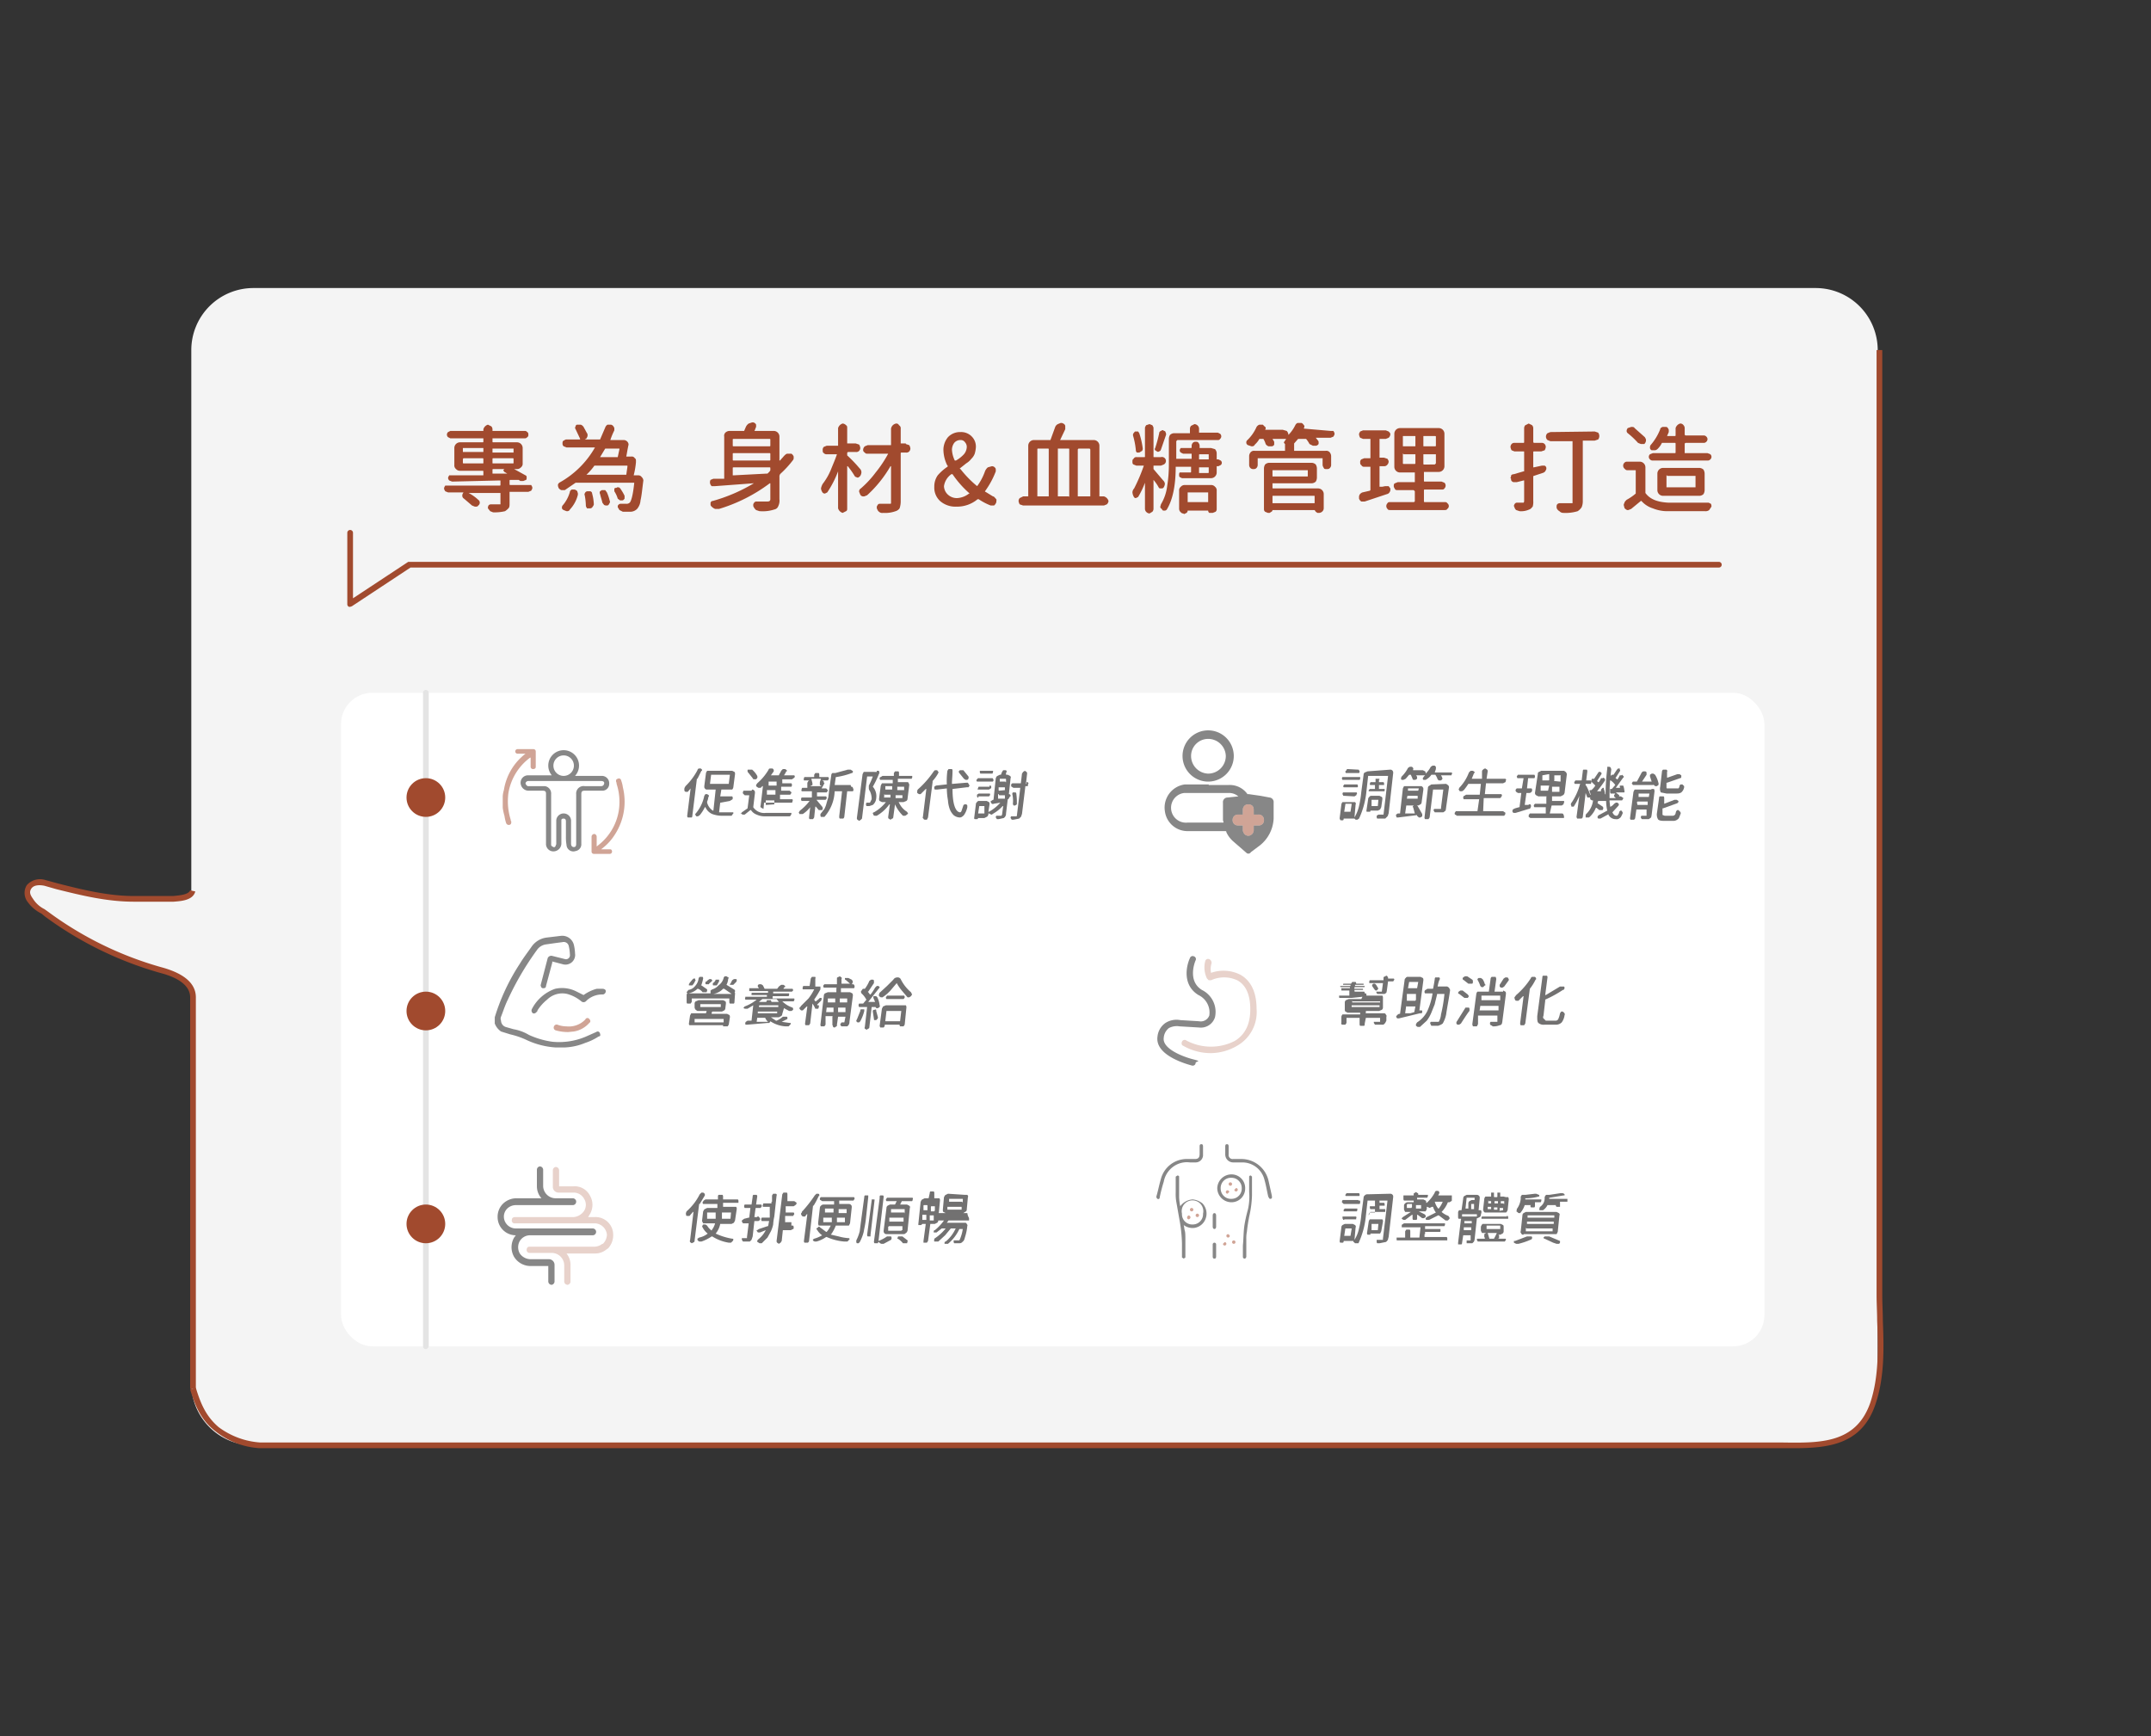 <svg id="圖層_1" data-name="圖層 1" xmlns="http://www.w3.org/2000/svg" viewBox="0 0 377.8 305"><rect x="0" y="0" width="377.8" height="305" fill="#333333" stroke="none"/><defs><style>.cls-1{fill:#f4f4f4;}.cls-2{fill:#fff;}.cls-3{fill:#a14a2e;}.cls-4{opacity:0.5;}.cls-5{fill:#878787;}.cls-6{fill:#e4e4e4;}.cls-7{fill:#727171;}</style></defs><path class="cls-1" d="M23.6,157.9c-5.4,0-10.6-1.5-15.7-2.8a3,3,0,0,0-3,.6c-.5,2.6,1.6,3.7,3.3,4.8a62.4,62.4,0,0,0,20,9.9c2.8.7,4.7,1.8,5.7,3.8V156.6C32.8,158.1,30.1,157.9,23.6,157.9Z"/><path class="cls-1" d="M318.9,253.9H44.5A10.9,10.9,0,0,1,33.6,243V61.5A10.9,10.9,0,0,1,44.5,50.6H318.9a10.9,10.9,0,0,1,10.9,10.9V243A10.9,10.9,0,0,1,318.9,253.9Z"/><rect class="cls-2" x="59.9" y="121.7" width="250" height="114.81" rx="5.5"/><path class="cls-3" d="M61.5,106.6h-.2a.5.5,0,0,1-.3-.4V93.6a.5.5,0,0,1,1,0v11.5l9.7-6.4H301.9a.5.5,0,0,1,.5.5.5.5,0,0,1-.5.5H72.1l-10.3,6.8Z"/><path class="cls-3" d="M92.8,85.2h.5c.1.2.2.3.2.5s-.1.3-.2.5l-.5.2H89.5v2c0,.4,0,.7-.2.9s-.3.3-.6.5a7.8,7.8,0,0,1-2.1.2l-.5-.2-.4-.5a.9.9,0,0,1,.1-.5.5.5,0,0,1,.4-.2h1.7V86.6H82.3A7.6,7.6,0,0,1,84,87.8a.6.6,0,0,1,0,1c-.1.2-.3.2-.5.2h-.1l-.5-.2-1.4-1.2a.6.6,0,0,1-.3-.6c0-.2.1-.3.2-.5H78.7l-.5-.2c-.1-.2-.2-.3-.2-.5s.1-.3.2-.5h9.6c.1,0,.1-.1.1-.2v-.6c0-.1,0-.1-.1-.1l-8.4.2-.5-.2a.8.8,0,0,1-.2-.4c0-.2.1-.3.2-.5h5.9c.1,0,.1,0,.1-.1v-.5c0-.1,0-.2-.1-.2h-4a.9.9,0,0,1-.7-.3.8.8,0,0,1-.3-.7V78.7a1,1,0,0,1,1-1h4a.1.1,0,0,0,.1-.1V77H79.1l-.4-.2a.6.6,0,0,1,0-.9l.4-.2h5.8v-.3a1.2,1.2,0,0,1,.8-.8l.6.3a.8.8,0,0,1,.2.5v.3h5.7a.5.5,0,0,1,.4.2c.2.1.2.3.2.5a.4.4,0,0,1-.2.4.5.5,0,0,1-.4.2H86.5v.6a.1.1,0,0,0,.1.1h4.2a1,1,0,0,1,1,1v2.7a.8.8,0,0,1-.3.7.9.9,0,0,1-.7.3h-.5l2,1.1c.2.1.2.2.2.4s0,.3-.1.4l-.5.2h-.5l-.3-.2H89.6c-.1,0-.1.1-.1.2V85c0,.1,0,.2.1.2ZM81.4,78.7h-.1v.7h3.6v-.7H81.4Zm-.1,2.6a.1.1,0,0,0,.1.1h3.4c.1,0,.1,0,.1-.1v-.6c0-.1,0-.2-.1-.2H81.4a.3.3,0,0,0-.1.2Zm8.9-2.5H86.5v.7h3.7Zm-.1,2.6c.1,0,.1,0,.1-.1v-.6c0-.1,0-.2-.1-.2H86.6c-.1,0-.1.1-.1.2v.6c0,.1,0,.1.1.1Zm-3.5,1c-.1,0-.1.1-.1.2v.5c0,.1,0,.1.1.1h2.5l-.5-.3c-.1,0-.1-.1-.1-.2a.1.1,0,0,1,0-.2c.1,0,.1,0,0-.1Z"/><path class="cls-3" d="M111.3,83.5h.8a.7.7,0,0,1,.6.3.9.9,0,0,1,.3.6h0c-.2,1.5-.3,2.7-.5,3.5a2.6,2.6,0,0,1-.6,1.5,1.7,1.7,0,0,1-1.2.5h-1.3l-.6-.3-.3-.5c0-.2,0-.3.1-.4s.2-.2.4-.2h1a.8.8,0,0,0,.6-.2c.3-.3.6-1.5.8-3.5H101.1l-1.9,1.3h-.6a1,1,0,0,1-.5-.4c0-.1-.1-.2-.1-.4v-.2a.8.8,0,0,1,.4-.4,16.2,16.2,0,0,0,6.1-6.1h-5l-.5-.2a.6.6,0,0,1-.2-.5c0-.2,0-.4.2-.5s.3-.2.5-.2h2.3a.1.1,0,0,0,.1-.1h0l-.8-1.7a.4.4,0,0,1,0-.5.3.3,0,0,1,.3-.3h.6a1,1,0,0,1,.5.4l.6,1.1c.1.1.1.2.1.4a.4.4,0,0,1-.1.3c0,.2-.2.3-.4.4h2.7l.9-2.1a1,1,0,0,1,.4-.5h.6a.7.7,0,0,1,.5.4.4.4,0,0,1,.1.3v.3a12.2,12.2,0,0,0-.7,1.7h2.4a.9.9,0,0,1,.6.3.8.8,0,0,1,.2.5h0c-.2.9-.3,1.6-.4,2.1h.9a.6.6,0,0,1,.6.3c.2.1.2.3.2.5v.2A14.2,14.2,0,0,1,111.3,83.5Zm-11.2,6a.5.5,0,0,1-.5.3h-.1l-.5-.2c-.2-.1-.3-.2-.3-.4a.6.6,0,0,1,.2-.5,6.2,6.2,0,0,0,1.2-2.3c0-.2.2-.3.3-.4h.5a.9.9,0,0,1,.5.3c0,.1.1.3.1.4v.2A5.8,5.8,0,0,1,100.1,89.5Zm2.6-2.5c-.1-.2,0-.3.1-.5a.5.5,0,0,1,.4-.2h.5c.2.1.3.2.3.4a8.1,8.1,0,0,1,.3,1.9.8.8,0,0,1-.2.4.5.5,0,0,1-.5.3h-.5c-.1-.2-.2-.3-.2-.5A11,11,0,0,0,102.7,87Zm7.5-5v-.2h-5.8a10.7,10.7,0,0,1-1.4,1.6h7Zm-4.8,4.8a.5.5,0,0,1,0-.5l.3-.2h.6l.3.4a8.8,8.8,0,0,1,.5,1.5c.1.2,0,.3-.1.5s-.2.3-.4.3-.3,0-.5-.1l-.3-.4C105.7,87.8,105.5,87.3,105.4,86.8Zm3.4-7.9c0-.1,0-.1-.1-.1h-2.4l-.9,1.5h3.1Zm.9,8.2v.5c-.1.1-.2.3-.4.3h-.4l-.4-.3a4.9,4.9,0,0,0-.6-1.3v-.4c0-.1.1-.2.3-.2s.1-.1.2-.1h.3c.1.1.3.2.3.3A7.5,7.5,0,0,1,109.7,87.1Z"/><path class="cls-3" d="M137.7,80.1c.2-.2.4-.4.6-.4h.7a1,1,0,0,1,.4.5v.2a.6.6,0,0,1-.1.4,17.9,17.9,0,0,1-2.3,2.5c0,.1-.1.2-.1.3v4.1a2.2,2.2,0,0,1-.2,1.2.9.9,0,0,1-.7.6,6.5,6.5,0,0,1-2.5.3h-.1l-.6-.2a1.8,1.8,0,0,1-.5-.7v-.2a.4.4,0,0,1,.1-.3.5.5,0,0,1,.5-.3h1.9c.3,0,.5-.1.5-.4V84.9h-.1a28.6,28.6,0,0,1-8.9,4.5h-.7a1.8,1.8,0,0,1-.7-.5.4.4,0,0,1-.1-.3v-.3c.1-.2.2-.3.4-.3a29.5,29.5,0,0,0,7.2-3.1h-.1l-6.7.5H125a.9.9,0,0,1-.3-.6h0a.9.9,0,0,1,.1-.5l.5-.2h1.9V76.7a.8.8,0,0,1,.2-.7,1.1,1.1,0,0,1,.7-.3h2.6l.3-.7a1.5,1.5,0,0,1,.5-.6l.6-.2h.2a.7.7,0,0,1,.5.4v.3a.4.4,0,0,1-.1.3,1.7,1.7,0,0,1-.2.5h3.4a1,1,0,0,1,1,1v4.2h.1Zm-2.4-2.9a.1.1,0,0,0-.1-.1h-6.3c-.1,0-.2,0-.2.1v1.1c0,.1.1.1.2.1h6.3a.1.1,0,0,0,.1-.1Zm-.1,3.7a.1.1,0,0,0,.1-.1V79.7a.1.1,0,0,0-.1-.1h-6.3c-.1,0-.2,0-.2.1v1.1c0,.1.1.1.2.1Zm-6.3,1.2c-.1,0-.2,0-.2.1v1.3h.2l5.7-.3h.2l.4-.4c0-.1.1-.1.1-.2v-.4a.1.1,0,0,0-.1-.1Z"/><path class="cls-3" d="M151,82.3a.9.9,0,0,1,.3.7,1.4,1.4,0,0,1-.2.6c-.2.2-.3.3-.5.3h0c-.2-.1-.4-.1-.5-.3a13.6,13.6,0,0,0-1.2-1.7h-.1v7.4c0,.2,0,.4-.2.5l-.6.3a1.2,1.2,0,0,1-.8-.8V82.8h0a18.1,18.1,0,0,1-1.9,3.7l-.4.2h0a.5.5,0,0,1-.5-.3,1.4,1.4,0,0,1-.2-.6h0a2.6,2.6,0,0,1,.3-.8,10.8,10.8,0,0,0,1.4-2.4c.4-1,.8-1.9,1.1-2.8h-1.8a.6.6,0,0,1-.5-.2c-.2-.1-.2-.3-.2-.5a.7.7,0,0,1,.2-.6l.5-.2h2V75.2a1.2,1.2,0,0,1,.8-.8.9.9,0,0,1,.6.3c.2.1.2.3.2.5v2.7h1.5l.6.2a1.4,1.4,0,0,1,.2.6.8.8,0,0,1-.2.5.7.7,0,0,1-.6.2H149a.2.2,0,0,0-.2.2v.4A23.9,23.9,0,0,1,151,82.3Zm8.1-4.3.6.2a1.4,1.4,0,0,1,.2.6.8.8,0,0,1-.2.5.7.7,0,0,1-.6.2h-.8c-.1,0-.1.1-.1.2v8.4a3.7,3.7,0,0,1-.2,1.2,1.3,1.3,0,0,1-.7.5,5.4,5.4,0,0,1-2.2.3h0a.8.8,0,0,1-.7-.2c-.2-.1-.3-.4-.4-.6v-.2a.4.4,0,0,1,.1-.3c.1-.2.2-.3.4-.3h1.9c.1,0,.1-.1.1-.3V81.9h-.1a21.3,21.3,0,0,1-4.1,5.1l-.5.2h-.1a.6.6,0,0,1-.6-.3l-.2-.5a.6.6,0,0,1,.3-.6,17.6,17.6,0,0,0,2.6-2.8,21,21,0,0,0,2.2-3.3h-3.6c-.2,0-.4,0-.5-.2a.5.5,0,0,1-.3-.5.9.9,0,0,1,.3-.6l.5-.2h4.1V75.3a1.1,1.1,0,0,1,.9-.9.5.5,0,0,1,.5.3.6.6,0,0,1,.3.6v2.6h.9Z"/><path class="cls-3" d="M174.4,87.2c.2,0,.3.2.5.4s.1.3.1.4v.2a1.3,1.3,0,0,1-.4.6h-.6a10.6,10.6,0,0,1-2.1-1.1h-.2a5.6,5.6,0,0,1-3.7,1.3,4.1,4.1,0,0,1-2.9-1,3.2,3.2,0,0,1-1-2.5,3.4,3.4,0,0,1,.6-2,8.6,8.6,0,0,1,1.7-1.5c.1-.1.1-.2,0-.2a6.4,6.4,0,0,1-.7-2.8,3.5,3.5,0,0,1,.8-2.2,2.9,2.9,0,0,1,2.2-.9,2.6,2.6,0,0,1,2,.8,2.5,2.5,0,0,1,.7,1.9,5.2,5.2,0,0,1-.2,1.1,2.4,2.4,0,0,1-.6.9,3.2,3.2,0,0,1-.9.8l-1,.8a.1.1,0,0,0,0,.2,19,19,0,0,0,2.8,2.9c.1.1.1.1.2,0a9.9,9.9,0,0,0,1.3-2.5,1.8,1.8,0,0,1,.5-.7l.7-.2a.7.7,0,0,1,.6.3c.1.1.1.2.1.4v.2a14.8,14.8,0,0,1-1.9,3.5.1.1,0,0,0,.1.1Zm-8.6-1.8a2.1,2.1,0,0,0,.7,1.5,2.3,2.3,0,0,0,1.6.6,3.7,3.7,0,0,0,2.1-.8c.1,0,.1-.1,0-.1a17.6,17.6,0,0,1-2.9-3.3h-.2A3.1,3.1,0,0,0,165.8,85.4Zm1.4-6.4a4.9,4.9,0,0,0,.5,1.9h.2a5.7,5.7,0,0,0,1.4-1.1,2.1,2.1,0,0,0,.5-1.2,1.2,1.2,0,0,0-.3-.9.9.9,0,0,0-.8-.4,1.4,1.4,0,0,0-1.1.5A2.1,2.1,0,0,0,167.2,79Z"/><path class="cls-3" d="M193.1,87.2h.8a1.2,1.2,0,0,1,.8.8.9.9,0,0,1-.3.6l-.5.2H179.7l-.6-.2a1.4,1.4,0,0,1-.2-.6.8.8,0,0,1,.2-.5l.6-.3h.9V78.3a1,1,0,0,1,1-1h2.9l.8-2.2a1,1,0,0,1,.5-.6l.5-.2h.2c.3.1.5.2.6.5v.6l-.9,1.9h5.9a1,1,0,0,1,1,1Zm-10.8-8.4c-.1,0-.1.1-.1.2v8.2h2V79c0-.1,0-.2-.1-.2Zm5.4,8.5h.1V79c0-.1,0-.2-.1-.2h-1.9v8.4h2Zm3.8-8.3a.2.2,0,0,0-.2-.2h-1.8a.2.2,0,0,0-.2.2v8.2h2.2Z"/><path class="cls-3" d="M204.3,84.4a.9.9,0,0,1,.3.6,1.4,1.4,0,0,1-.2.6c-.1.2-.3.2-.5.2s-.3,0-.4-.2a7.7,7.7,0,0,0-.9-1.3h0v5.1a.8.8,0,0,1-.2.5l-.5.3a.9.9,0,0,1-.6-.3.8.8,0,0,1-.2-.5V84.8h0a14.5,14.5,0,0,1-1.2,2.5l-.4.2c-.2,0-.3-.1-.4-.3a1.9,1.9,0,0,1-.2-.7,1.1,1.1,0,0,1,.3-.7,30.1,30.1,0,0,0,1.7-4h-1.3l-.5-.2c-.2-.1-.2-.3-.2-.5s0-.4.2-.5a.5.5,0,0,1,.5-.3H201c.1,0,.1,0,.1-.1v-5c0-.2.1-.3.2-.5l.6-.2.5.2c.1.2.2.3.2.5v5c0,.1,0,.1.1.1h1.2a.7.7,0,0,1,.5,1.3l-.5.2h-1.3v.6Zm-3.6-5.7a.7.7,0,0,1-.1.5l-.5.3h-.4a.5.5,0,0,1-.2-.4,13.2,13.2,0,0,0-.5-2.6c0-.2,0-.3.1-.4s.2-.3.3-.3h.5l.2.3A13.8,13.8,0,0,1,200.7,78.7Zm2.9-2.6c0-.2.1-.3.3-.4s.3-.2.4-.1.4.1.4.3a.7.7,0,0,1,.1.5l-.9,2.6c-.1.2-.1.2-.3.3s-.2.1-.4,0l-.3-.2a.3.3,0,0,1,0-.4A25,25,0,0,0,203.6,76.1Zm10.1,4.6h.3l.4.2a.5.5,0,0,1,0,.8l-.4.2h-.3v1.1a1,1,0,0,1-1,1h-5.1l-.4-.2c-.1-.1-.1-.2-.1-.4a.6.6,0,0,1,.1-.4h1.9c.1,0,.1-.1.1-.2v-.8h-2.7c0,3.2-.5,5.7-1.5,7.4a.5.5,0,0,1-.5.3h0c-.2,0-.3,0-.4-.2s-.3-.2-.3-.4V89c0-.1.1-.3.1-.4a8.1,8.1,0,0,0,1.1-3.2,23.8,23.8,0,0,0,.3-3.9V77.1a1.4,1.4,0,0,1,.2-.7,1.1,1.1,0,0,1,.7-.3h2.8v-.8a.8.8,0,0,1,.2-.5l.6-.3a.9.9,0,0,1,.6.3.8.8,0,0,1,.2.5V76h3.3l.4.2a.6.6,0,0,1,0,.9.4.4,0,0,1-.4.2h-7.1l-.2.2v3.1h2.7v-.8c0-.1,0-.1-.1-.1h-1.4l-.4-.2a.5.5,0,0,1-.2-.4.8.8,0,0,1,.2-.4h1.8c.1,0,.1-.1.1-.2v-.2a.8.8,0,0,1,.2-.5.6.6,0,0,1,.5-.2c.2,0,.4,0,.5.2a.8.8,0,0,1,.2.5v.4h2l.7.2a1.1,1.1,0,0,1,.3.8Zm-5.9,9.5c-.2,0-.3-.1-.5-.3a.8.8,0,0,1-.2-.5V86.2a.8.8,0,0,1,.3-.7.9.9,0,0,1,.7-.3h4.6a.9.9,0,0,1,.7.3.8.8,0,0,1,.3.7v3.2a.6.6,0,0,1-.2.5l-.5.2h-.6a.5.5,0,0,1-.2-.4h-3.6a.5.5,0,0,1-.2.4l-.4.2Zm4.4-3.7h-3.6v1.7h3.6Zm-1.5-6.7a.1.1,0,0,0-.1.1v.8h1.7v-.8c0-.1,0-.1-.1-.1Zm1.5,3.3c.1,0,.1-.1.1-.2v-.8h-1.7v1Z"/><path class="cls-3" d="M233.7,75.7h.5c.1.2.2.3.2.5s-.1.3-.2.5l-.5.2h-2.6l.4.5a.4.4,0,0,1,.1.3v.2c0,.2-.2.3-.4.4h-.6L230,78a4.7,4.7,0,0,0-.6-.9H228l-.7.8h0v1.3h5.5a.8.8,0,0,1,.7.2,1.1,1.1,0,0,1,.3.7v1.5a.8.8,0,0,1-.2.6c-.2.2-.3.2-.6.2s-.4,0-.5-.2-.2-.3-.2-.6V80.5H220.9v1.2a.8.8,0,0,1-.2.5.6.6,0,0,1-.5.2.7.7,0,0,1-.6-.2.8.8,0,0,1-.2-.5V80.1a1.1,1.1,0,0,1,.3-.7.8.8,0,0,1,.7-.2h5.3V78h0c-.1-.1-.2-.2-.2-.3l.2-.3.2-.3h-2.4l.3.5v.5a.5.5,0,0,1-.5.3h-.5a1,1,0,0,1-.5-.4,3.6,3.6,0,0,0-.4-.9h-.7a3.9,3.9,0,0,1-.8,1,.5.5,0,0,1-.5.3h-.1l-.6-.2a.5.5,0,0,1-.3-.5.5.5,0,0,1,.2-.4,7.3,7.3,0,0,0,1.6-2.3,1,1,0,0,1,.5-.4h.6l.4.4c.1,0,.1.1.1.2a.4.4,0,0,1-.1.3h3.1l.7.2a1.1,1.1,0,0,1,.3.7h0a6.6,6.6,0,0,0,1.2-1.7.8.8,0,0,1,.4-.4h.7a.8.8,0,0,1,.4.4c.1,0,.1.1.1.2a.4.4,0,0,1-.1.3H229a.1.1,0,0,0,.1.1Zm-10.1,9.2h-.1v.8a.1.1,0,0,0,.1.1h7.9a1,1,0,0,1,1,1v2.5a.8.8,0,0,1-.2.5.9.9,0,0,1-.6.3h-.3l-.3-.2-.2-.3h-7.4c0,.1-.1.3-.2.3l-.3.2h-.3l-.5-.2c-.2-.2-.2-.3-.2-.6V82.3a1.4,1.4,0,0,1,.2-.7,1.1,1.1,0,0,1,.8-.3h7.4a1.1,1.1,0,0,1,.7.3,1.4,1.4,0,0,1,.2.7v1.6a1.4,1.4,0,0,1-.2.7,1.1,1.1,0,0,1-.7.3Zm6.1-2.3h-6.2v1c0,.1,0,.1.1.1h6c.1,0,.1,0,.1-.1Zm1.2,4.6c0-.1,0-.1-.1-.1h-7.2c-.1,0-.1,0-.1.1v1.1c0,.1,0,.1.1.1h7.2c.1,0,.1,0,.1-.1Z"/><path class="cls-3" d="M243.3,85.4h.6l.3.4v.2a.6.6,0,0,1-.1.4.7.7,0,0,1-.5.4l-3.9,1.3h-.6a1,1,0,0,1-.4-.5v-.2a.9.9,0,0,1,.1-.5,1,1,0,0,1,.5-.4l1.3-.3c.1-.1.1-.1.1-.2V82h-1.1a.5.5,0,0,1-.5-.3c-.2-.1-.2-.3-.2-.5a.6.6,0,0,1,.2-.5l.5-.2h1c.1,0,.1,0,.1-.1V77.1h-1.3l-.5-.2a1.4,1.4,0,0,1-.2-.6c0-.2.1-.3.2-.5l.5-.2h4l.5.2c.2.2.3.3.3.5a.9.9,0,0,1-.3.6l-.5.2h-1.1v3.2c0,.1,0,.1.1.1h.7l.6.2c.1.2.2.3.2.5a.8.8,0,0,1-.2.5.7.7,0,0,1-.6.3h-.8v3.6h.5Zm6.8,2.6c0,.1,0,.2.1.2h3.5c.2,0,.4,0,.5.2a.6.6,0,0,1,0,1c-.1.2-.3.2-.5.2h-9.5c-.2,0-.4,0-.5-.2a.7.7,0,0,1,0-1c.1-.2.3-.2.5-.2h4.1a.2.2,0,0,0,.2-.2V86.3l-.2-.2h-2.8c-.2,0-.4,0-.5-.2s-.2-.3-.2-.5,0-.4.2-.5l.5-.2h3V83h-2.6a1,1,0,0,1-1-1V76.2a1,1,0,0,1,1-1h6.8a1,1,0,0,1,1,1v5.7a1,1,0,0,1-1,1h-2.6v1.6a.1.1,0,0,0,.1.1h3l.5.2a.7.7,0,0,1,0,1c-.1.2-.3.2-.5.2h-3c-.1,0-.1.1-.1.2Zm-3.6-11.4c-.1,0-.1,0-.1.1v1.6c0,.1,0,.1.1.1h2c.1,0,.1,0,.1-.1V76.7c0-.1,0-.1-.1-.1Zm0,3.1h-.1v1.6c0,.1,0,.2.1.2h2c.1,0,.1-.1.1-.2V79.8h-2.1Zm5.5-1.3c.1,0,.2,0,.2-.1V76.7c0-.1-.1-.1-.2-.1h-1.9c-.1,0-.1,0-.1.1v1.6c0,.1,0,.1.1.1Zm0,3.2.2-.2V79.8H250v1.6c0,.1,0,.2.1.2Z"/><path class="cls-3" d="M270.8,81.8h.5a.5.5,0,0,1,.3.5h0c0,.2-.1.3-.2.5a.9.9,0,0,1-.5.3l-1.5.5a.1.1,0,0,0-.1.1v4.3a2.8,2.8,0,0,1-.1,1c-.2.2-.3.4-.6.5a3.4,3.4,0,0,1-1.7.3h0l-.6-.2a.9.9,0,0,1-.3-.5.4.4,0,0,1,0-.5.5.5,0,0,1,.5-.3h1.1a.4.4,0,0,0,.1-.3V84.4h-.1l-1.2.3h-.6c-.2-.1-.4-.2-.4-.5s-.1-.1-.1-.2.1-.2.1-.4.3-.3.5-.3l1.7-.5h.1V79.4c0-.1,0-.1-.1-.1H266l-.5-.2a1.4,1.4,0,0,1-.2-.6.8.8,0,0,1,.2-.5.6.6,0,0,1,.5-.2h1.6c.1,0,.1-.1.1-.2V75.2a.8.8,0,0,1,.2-.5l.6-.3.6.3a.8.8,0,0,1,.2.5v2.4a.3.3,0,0,0,.1.2h1.3a.7.7,0,0,1,.6.2.8.8,0,0,1,.2.5,1.4,1.4,0,0,1-.2.6l-.6.2h-1.3a.1.1,0,0,0-.1.1v2.7h.1Zm9.3-6,.6.2a1,1,0,0,1,0,1.2l-.6.2H278V88a2.7,2.7,0,0,1-.2,1.1,2.3,2.3,0,0,1-.7.7,7.3,7.3,0,0,1-2.5.3h0a.9.9,0,0,1-.7-.3,1,1,0,0,1-.5-.6V89a.6.6,0,0,1,.1-.4.6.6,0,0,1,.5-.2h2.2V77.5h-3.9l-.5-.2a.8.8,0,0,1,0-1.2l.5-.2Z"/><path class="cls-3" d="M288,81.1a1,1,0,0,1,1,1v4.5c.8,1.1,2.1,1.6,4,1.7h7.1l.4.2a.8.8,0,0,1,.1.4V89l-.4.6a1,1,0,0,1-.7.2H293a6.8,6.8,0,0,1-2.7-.5,4.4,4.4,0,0,1-2-1.3h-.1l-1.7,1.4-.5.2h-.2a1,1,0,0,1-.5-.4c0-.2-.1-.3-.1-.5a.4.4,0,0,1,.1-.3c0-.2.2-.4.4-.6a9.1,9.1,0,0,0,1.6-1.1v-4c0-.1,0-.1-.1-.1h-1.4c-.2,0-.3-.1-.5-.3a.7.7,0,0,1,0-1,.6.6,0,0,1,.5-.2Zm.9-4.3c.1.2.2.3.2.5a.9.9,0,0,1-.3.7h-.6l-.5-.2a14.9,14.9,0,0,0-1.8-1.7.5.5,0,0,1-.2-.4.8.8,0,0,1,.2-.5l.6-.2h.1c.2,0,.4,0,.5.2Zm5.4,1.2c0-.1,0-.2-.1-.2h-2.3a3.6,3.6,0,0,1-.7,1,.9.9,0,0,1-.5.3h-.6a.5.5,0,0,1-.3-.5h0a.8.8,0,0,1,.1-.4,9.5,9.5,0,0,0,1.7-2.8c0-.2.2-.3.4-.4h.6c.2,0,.3.1.4.3a.4.4,0,0,1,.1.3v.3l-.3.7h1.4c.1,0,.1-.1.1-.2V75.2a1.2,1.2,0,0,1,.8-.8.7.7,0,0,1,.6.3.8.8,0,0,1,.2.5v1.1a.2.2,0,0,0,.2.2h3.1a.6.6,0,0,1,.5.2.6.6,0,0,1,0,.9.6.6,0,0,1-.5.2h-3.1a.2.2,0,0,0-.2.2v1.6h4l.5.2a.6.6,0,0,1,0,.9.6.6,0,0,1-.5.2h-9.6a.6.6,0,0,1-.5-.2.6.6,0,0,1,0-.9l.5-.2h3.9a.1.1,0,0,0,.1-.1Zm5.1,8.1a1.4,1.4,0,0,1-.2.7,1.1,1.1,0,0,1-.8.3h-6.3a1,1,0,0,1-1-1V83.2a1,1,0,0,1,1-1h6.3a1.1,1.1,0,0,1,.8.3,1.4,1.4,0,0,1,.2.7Zm-6.6-2.6h-.1v2.1h5.1V83.6h-5Z"/><g class="cls-4"><g class="cls-4"><path class="cls-3" d="M99.7,225.7a.6.6,0,0,1-.6-.6v-2.8a2.2,2.2,0,0,0-2.1-2.2H93a.5.5,0,0,1-.5-.5c0-.4.2-.6.5-.6h11.5a2.4,2.4,0,0,0,1.3-.5h.1a2.4,2.4,0,0,0,.7-1.6h0a2.2,2.2,0,0,0-2.1-2h-14a.5.5,0,0,1-.6-.6c0-.3.2-.5.6-.5h10.3a2.5,2.5,0,0,0,1.8-1.1,2,2,0,0,0,0-2.1,2.1,2.1,0,0,0-1.9-1.1H98.1a1,1,0,0,1-1-1v-2.9a.6.6,0,0,1,.5-.6.6.6,0,0,1,.6.6v2.8h2.5a3,3,0,0,1,2.9,1.6,3.2,3.2,0,0,1,0,3.3l-.3.5h1.2a3.1,3.1,0,0,1,3.2,3.1h0a3.4,3.4,0,0,1-.9,2.4l-.3.2a3.1,3.1,0,0,1-2,.7h-5a3.2,3.2,0,0,1,.7,2.2v2.8A.6.6,0,0,1,99.7,225.7Z"/></g></g><path class="cls-5" d="M96.9,225.7a.6.6,0,0,1-.6-.6v-2.7H93.2a3.4,3.4,0,0,1-2.9-1.6,3.4,3.4,0,0,1,0-3.4l.3-.4h0a3.2,3.2,0,0,1-3.2-3.2h0a3.2,3.2,0,0,1,.9-2.3,3.4,3.4,0,0,1,2.3-1h4.5a3.2,3.2,0,0,1-.8-2.1v-2.9a.6.6,0,0,1,.5-.6.6.6,0,0,1,.6.6v2.9a2.2,2.2,0,0,0,2.2,2.1h3a.6.6,0,1,1,0,1.2h-10a2.2,2.2,0,0,0-1.5.6,2,2,0,0,0-.6,1.5h0a2.1,2.1,0,0,0,2.1,2h13.5a.6.6,0,0,1,0,1.2h-11a2.1,2.1,0,0,0-1.8,1,2.2,2.2,0,0,0,0,2.2,2.3,2.3,0,0,0,1.9,1h3.2a1,1,0,0,1,1,1v2.9A.6.6,0,0,1,96.9,225.7Z"/><path class="cls-6" d="M74.8,237a.5.5,0,0,1-.5-.5V121.7a.5.5,0,0,1,.5-.5.5.5,0,0,1,.5.5V236.5A.6.6,0,0,1,74.8,237Z"/><circle class="cls-3" cx="74.8" cy="140.1" r="3.4"/><circle class="cls-3" cx="74.8" cy="177.6" r="3.4"/><circle class="cls-3" cx="74.8" cy="215" r="3.4"/><path class="cls-7" d="M122.5,135.3c0-.1.1-.2.2-.3h.4l.2.2v.2h-.1l-.7,1.4h-.1l-.8,6.5a.4.4,0,0,1-.1.3h-.7a.4.4,0,0,1-.1-.3l.6-4.8h0l-.5.6h-.3c-.2,0-.2-.1-.3-.2v-.3h0c0-.2.1-.3.2-.5A11.2,11.2,0,0,0,122.5,135.3Zm4.1,5.7h-.1l-.2,1.7h2.5v.2a.1.1,0,0,1-.1.1l-.2.3H127a5,5,0,0,1-1.9-.3,2.3,2.3,0,0,1-1.2-1.2h-.1a6.7,6.7,0,0,1-.9,1.4l-.3.2h-.3l-.2-.3h0a.3.3,0,0,1,.1-.2,6.9,6.9,0,0,0,1.5-3.1l.2-.3h.3l.3.2v.3h-.1a1.9,1.9,0,0,1-.2.8v.2a2.4,2.4,0,0,0,1,1.4h.1l.4-3.7h-1.5a.4.4,0,0,1-.4-.2c-.1-.1-.1-.2-.1-.4l.3-2.3c0-.1.1-.2.2-.4h4.4l.4.2c.1.1.1.2.1.4l-.3,2.3a.8.8,0,0,1-.2.4h-1.9l-.2,1.2h2.1a.4.4,0,0,1,.1.3c0,.2-.1.3-.2.3l-.3.2Zm-1.6-4.9h-.1l-.2,1.6H128l.2-1.6H125Z"/><path class="cls-7" d="M132.1,138.7a.5.5,0,0,1,.4.2c.1.1.1.2.1.4l-.3,2.5h0a2.3,2.3,0,0,0,2.2,1H139v.2h0c-.1.2-.1.3-.3.4h-4.3a3.3,3.3,0,0,1-1.5-.3,2,2,0,0,1-1-.8h-.1l-1,.8h-.4l-.2-.2c-.1-.1-.1-.1-.1-.2V143l.2-.3,1-.7h0l.3-2.3h-.8l-.2-.2c-.1-.1-.2-.2-.1-.3a.4.4,0,0,1,.1-.3h1.4Zm.9-2.4c0,.1.1.2,0,.3h0c0,.1-.1.2-.2.3h-.3c-.2,0-.3-.1-.3-.2l-.8-1c-.1-.1-.1-.1-.1-.3s0-.2.2-.2h.6A3.8,3.8,0,0,1,133,136.3Zm1.1,5.8-.4-.2c-.1-.1-.2-.2-.1-.4l.4-3.4h-.1l-.3.3h-.4l-.3-.2a.4.4,0,0,1-.1-.3l.2-.3a9.5,9.5,0,0,0,2-2.4c0-.1.1-.2.3-.2h.4c.1.1.2.2.2.3h0v.2l-.5.7h1.4c.1-.3.3-.5.4-.8l.3-.3h.4l.3.2v.2h-.1a4.3,4.3,0,0,1-.4.7h1.8a.4.4,0,0,1,.1.3l-.2.2-.3.2h-1.7v.7H139a.5.5,0,0,1,0,.6h-1.8v.7h1.5l.2.2c.1,0,.1.1.1.2l-.2.3H137v.7c0,.1,0,.1.1.1h2.1c0,.1.1.2,0,.3a.4.4,0,0,1-.1.3h-4.9Zm1.9-.8h0v-.7h-1.5v.7c0,.1,0,.1.1.1Zm.2-1.7h0v-.8h-1.5v.8h1.5Zm.2-1.6h0v-.7H135v.7h1.5Z"/><path class="cls-7" d="M144.4,141.7a.4.4,0,0,1,.1.3h0a.4.4,0,0,1-.1.3h-.6l-.5-.6h-.1l-.2,1.9-.2.3h-.6a.4.4,0,0,1-.1-.3l.2-1.8h0A5.3,5.3,0,0,1,141,143h-.6c0-.1-.1-.2-.1-.3l.2-.3a9.1,9.1,0,0,0,1.7-1.7h-1.4a.5.5,0,0,1,0-.6h1.7a.1.1,0,0,0,.1-.1V139h-1.8c0-.1-.1-.2,0-.3a.4.4,0,0,1,.1-.3h.9v-.8c0-.1,0-.2.1-.2a.3.3,0,0,1,.3-.3h-1c0-.1-.1-.2,0-.3a.4.4,0,0,1,.1-.3h1.7v-.4l.2-.3h.6a.4.4,0,0,1,.1.3v.4h1.6c0,.1.1.2.1.3l-.2.3h-1c.2.1.3.1.3.3s.1.1.1.2-.1.1-.1.2l-.4.7h.7c.2,0,.2.1.3.2s.1.1.1.2l-.2.3h-1.7v.7h1.6a.4.4,0,0,1,.1.3c0,.1-.1.2-.2.3h-1.6Zm-.2-4.9h-1.7l.2.8h0v.3l-.4.2h2l-.3-.2v-.5Zm5.3,1.4c.2,0,.3.1.3.2s.1.1.1.3a.4.4,0,0,1-.1.3h-1l-.5,4.4a.5.5,0,0,1-.2.4h-.6c-.1-.1-.1-.2-.1-.4l.5-4.4h-1.3a7.2,7.2,0,0,1-1.8,4.5h-.6a.4.4,0,0,1-.1-.3h0v-.2l.7-.9a4.9,4.9,0,0,0,.4-1.1l.3-1c0-.3.1-.6.1-1l.4-2.8a.5.5,0,0,1,.2-.4h.5l2.2-.6h.5l.3.2c.1,0,.1.1.1.2h0a.2.2,0,0,1-.2.2,13.1,13.1,0,0,1-2.7.7h-.1l-.2,1.4h2.8Z"/><path class="cls-7" d="M154,135.4h.4v.2a.2.2,0,0,1,0,.3,16.9,16.9,0,0,1-1.1,2.3h0a2.5,2.5,0,0,1,.6,2,1.7,1.7,0,0,1-.6,1.2l-.6.2h-.5a.5.5,0,0,1,0-.6h.6l.3-.6a3.2,3.2,0,0,0-.3-1.4,1,1,0,0,1-.2-.7v-.3a12.6,12.6,0,0,0,.7-1.6h-1l-.9,7.4-.2.2-.3.2-.3-.2a.4.4,0,0,1-.1-.3l1-7.7.2-.4H154Zm5.4,4.9a.5.5,0,0,1-.2.4l-.5.2h-.8c-.1,0-.1,0,0,.1a3.6,3.6,0,0,0,1.4,1.6l.2.3h0l-.2.2-.3.2h-.4a6.4,6.4,0,0,1-1.4-2h0l-.3,2.2c0,.2-.1.3-.2.3l-.3.2-.3-.2c-.1,0-.1-.2-.1-.3l.3-2.2h-.1a7,7,0,0,1-2.2,2h-.3c-.2,0-.3-.1-.3-.2s-.1-.1-.1-.2h0a.2.2,0,0,1,.2-.2,7.2,7.2,0,0,0,2.1-1.8h-.7l-.4-.2c-.1-.1-.1-.2-.1-.4l.3-2.3.2-.4h1.9v-.6h-2.2a.4.4,0,0,1-.1-.3.2.2,0,0,1,.2-.2l.3-.2h2v-.5l.2-.3h.6a.4.4,0,0,1,.1.3v.5h2.3c0,.1.1.1,0,.3s0,.2-.1.2h-2.4v.6h1.8c.1.2.2.3.2.5Zm-4-.8h-.1v.5c-.1.1,0,.1,0,.1h1.1v-.5h-1.1Zm.2-1.4h-.1v.6h1.2v-.6h-1.1Zm2.8,2.1h.1v-.5h-1.2v.5h1.1Zm.4-2h-1.2v.6h1.2Z"/><path class="cls-7" d="M164,135.5l.2-.2h.4l.2.3h.1c-.1.1-.1.1-.1.2a7.1,7.1,0,0,1-1,1.4v.2l-.8,6.2-.2.4h-.3c-.2,0-.3-.1-.3-.2a.2.2,0,0,1-.1-.3l.6-4.9h-.1l-.9.9h-.3l-.3-.2v-.3h0a.5.5,0,0,1,.2-.4A16.9,16.9,0,0,0,164,135.5Zm6.3,2.5h0l-.2.3h-.3l-2.5.3h0c0,2.6.5,4,1.3,4.1h0q.2,0,.3-.3l.3-.9c0-.1.1-.1.2-.2h.3c.1,0,.1.1.2.2v.3h0a3.8,3.8,0,0,1-.6,1.4c-.3.3-.5.4-.7.4h-.1a1.8,1.8,0,0,1-1-.4,3,3,0,0,1-.7-1.1,5.7,5.7,0,0,1-.3-1.5,12.5,12.5,0,0,1-.2-2.1h0l-1.7.2h-.4a.4.4,0,0,1-.1-.3h0v-.2l.3-.2,1.8-.2h.1a13.6,13.6,0,0,1,.1-2.4l.2-.3h.6a.4.4,0,0,1,.1.3c0,.9-.1,1.6-.1,2.3h.1l2.4-.2h.3Zm-.2-1.6c0,.1.1.2,0,.3h0c0,.2-.1.2-.2.3h-.3l-.3-.2-.8-1a.4.4,0,0,1-.1-.3l.2-.2h.6Z"/><path class="cls-7" d="M177.2,139.5h0c.2,0,.2.1.3.2v.2h-.1l-.3.5H177l-.3,2.5a.9.9,0,0,1-.4.8l-.9.2h-.3l-.2-.3a.4.4,0,0,1,.1-.3h.9c0-.1.1-.1.1-.2l.2-1.5h-.1a6.5,6.5,0,0,1-1.6,1.3l-.3.2h-.1l-.4-.2h-.1v.2c-.1.2-.1.3-.3.4l-.4.2h-1.1c0,.1-.1.1-.1.2h-.5c-.1-.1-.1-.1-.1-.2l.3-2.4a.5.5,0,0,1,.2-.4.4.4,0,0,1,.4-.2h1.3l.4.2c.1.1.1.2.1.4l-.2,1.3h.1a7.4,7.4,0,0,0,2-1.6h0l-1.2.2c-.1.1-.2,0-.3,0l-.2-.3c0-.1,0-.2.1-.2l.3-.2h.1l.4-3.8c.1-.2.1-.3.3-.4l.4-.2h.2l.2-.5.2-.3h.4a.2.2,0,0,1,.2.2v.2h-.1v.4h.3l.4.2c.1.1.2.2.1.4Zm-3-2.8c.1,0,.2,0,.2.1a.4.4,0,0,1,.1.3c0,.1-.1.1-.1.2h-2.8a.4.4,0,0,1-.1-.3l.2-.2c0-.1.1-.1.2-.1Zm-2.3,3.4h-.2a.4.4,0,0,1-.1-.3v-.2l.3-.2h1.9c.1,0,.1.1.1.2s-.1.2-.2.3h-1.9Zm1.9-2.1h.2a.4.4,0,0,1,.1.3c0,.1,0,.2-.1.2l-.3.2h-1.9a.1.1,0,0,1,0-.2.4.4,0,0,1,.1-.3h1.9Zm-1,4.9h.1v-1.3h-.9l-.2,1.3h.9Zm1.3-7.5h.3c0,.1.1.1,0,.2a.4.4,0,0,1-.1.3h-2.1a.4.4,0,0,1-.1-.3v-.2h1.9Zm1.3,4.1h-.1v.8h1.2v-.6h-1Zm1.1-.7h0v-.5h-1.1v.5a.1.1,0,0,0,.1.1Zm.1-1.4h.1v-.5a.1.1,0,0,0-.1-.1h-1v.5h1Zm3.7,0h.2c.1.1.2.2.1.3s0,.3-.1.4h-.4l-.6,4.9c-.1.2-.1.4-.2.5l-.3.3-1,.2h-.3l-.2-.3a.4.4,0,0,1,.1-.3h.9a.1.1,0,0,0,.1-.1l.6-4.9H178l-.3-.2c-.1,0-.1-.1-.1-.3s.1-.2.2-.3h1.5l.2-1.7.2-.3.3-.2.3.2a.4.4,0,0,1,.1.3l-.2,1.8h.1Zm-1.7,3.7v.2l-.3.2h-.3c0-.1-.1-.2-.1-.3a5,5,0,0,0-.1-1.7.4.4,0,0,1,.1-.3h.4a.2.2,0,0,1,.2.2A11,11,0,0,1,178.6,141.1Z"/><path class="cls-7" d="M244.2,135.2a.5.5,0,0,1,.4.2.6.6,0,0,1,.1.4l-.8,7.1c-.1.2-.1.4-.2.5l-.4.4h-1.4a.4.4,0,0,1-.1-.3h0v-.2l.3-.2h.9l.8-6.8h-3.5l-.3,2.7a14.8,14.8,0,0,1-1.3,4.8l-.3.2h-.3l-.2-.2H236a.4.4,0,0,1-.1.3h-.3c-.1,0-.2,0-.2-.1a.4.4,0,0,1-.1-.3l.3-2.4a.8.8,0,0,1,.2-.4H238c.1.1.2.3.1.4l-.2,2.3h0a7,7,0,0,0,.8-2,18.7,18.7,0,0,0,.4-2.5l.4-3a.5.5,0,0,1,.2-.4l.5-.2Zm-5.6,1.3h.3v.2a.4.4,0,0,1-.1.3h-3a.4.4,0,0,1-.1-.3.3.3,0,0,1,.1-.2h2.8Zm-2.5,3.3c-.1,0-.2,0-.2-.1s-.1-.1-.1-.2a.4.4,0,0,1,.1-.3h2.4c0,.1.1.2,0,.3s0,.2-.1.2l-.3.2Zm2.1-2h.2a.4.4,0,0,1,.1.3c0,.1,0,.2-.1.2H236c0-.1-.1-.1-.1-.2l.2-.3h2.1Zm-1.1,4.8h.1l.2-1.3c0-.1,0-.1-.1-.1h-.9c-.1,0-.1,0-.1.1l-.2,1.3h1Zm1.4-7.4c.1,0,.2,0,.2.1s.1.1.1.2a.4.4,0,0,1-.1.3h-2.3a.4.4,0,0,1-.1-.3l.2-.2a.2.2,0,0,1,.2-.2Zm4.1,6.6-.2.4-.4.2h-1.3c0,.1,0,.2-.1.2h-.5c-.1,0-.1-.1-.1-.2l.3-2a.5.5,0,0,1,.2-.4.4.4,0,0,1,.4-.2h1.4l.4.2c.1.1.1.2.1.4Zm-2.2-2.8v-.2l.2-.2h.9v-.7h-.8c-.1,0-.1-.1-.1-.2s.1-.2.1-.3h.9v-.6h.6a.1.1,0,0,1,0,.2v.4h.8a.4.4,0,0,1,.1.3v.2h-.9v.7h1v.2c0,.1,0,.2-.1.2h-2.6Zm1.7,1.5h-1.2v1.1h1.1Z"/><path class="cls-7" d="M248.2,141.8c-.1,0-.1-.1,0-.2l.2-.2h.3l.3.2.8,1.4v.4l-.3.2h-.3l-.2-.2c-.1,0-.1-.1-.1-.2h-.1l-3.2.4h-.3c0-.1-.1-.2-.1-.3h0v-.2l.3-.2h.4l.5-4.4.2-.4h2.9a.4.4,0,0,1,.4.2c.1.1.1.2.1.4l-.3,2.2a.5.5,0,0,1-.2.4l-.4.2H247l-.2,1.4h1.7Zm3.8-6.1h3c0,.1.1.2,0,.3s0,.2-.1.2h-1.8c.1.2.2.3.2.5h.1c0,.1-.1.1-.1.2l-.2.2h-.4l-.2-.2a3,3,0,0,0-.4-.8h-.7a2.3,2.3,0,0,1-.7.7l-.3.2H250a.4.4,0,0,1-.1-.3l.2-.3.2-.2h-1.6a.5.5,0,0,1,.2.4h0v.2l-.3.2h-.3a.2.2,0,0,1-.2-.2l-.3-.7h-.3l-.6.7-.4.2h-.3c-.1-.1-.2-.2-.1-.3a.4.4,0,0,1,.1-.3,5.8,5.8,0,0,0,1.1-1.5l.3-.2h.4l.2.2c0,.1.1.1,0,.2v.2h1.7l.4.2c.1.1.1.2.1.4h0a4.7,4.7,0,0,0,.9-1.2l.3-.2h.4l.2.2v.4Zm-4.9,4.6H249v-.5h-1.8Zm2.1-1.8h-1.9v.4h1.8Zm4.8-.8.3.2a.5.5,0,0,1,.2.4l-.5,3.5a3.5,3.5,0,0,1-.1.6l-.4.3H252l-.2-.3a.4.4,0,0,1,.1-.3h1.2v-.2l.4-3.2h-1.8l-.6,4.9-.2.3h-.6a.4.4,0,0,1-.1-.3l.6-5.2c0-.2.1-.3.3-.4s.2-.2.4-.2Z"/><path class="cls-7" d="M260.5,142.5H264l.3.2c.1,0,.1.1.1.3l-.2.3h-8.3l-.3-.2c-.1,0-.1-.1-.1-.3l.2-.3h3.8l.3-2.1h-2.7a.4.4,0,0,1-.1-.3c0-.2.1-.3.2-.3l.3-.2h2.4l.2-1.9h-2.2a10.5,10.5,0,0,1-.8,1.1l-.3.2h-.4l-.2-.3h0c0-.1.1-.2.1-.3a7.8,7.8,0,0,0,1.7-2.7l.3-.3h.4l.3.2v.2h-.1l-.4,1h1.8v-1.3c0-.1.1-.3.2-.3a.5.5,0,0,1,.4-.2l.3.2a.4.4,0,0,1,.1.3l-.2,1.3h3.3c.1.1.2.2.1.3s0,.3-.1.3l-.4.2h-3l-.2,1.9h2.9a.4.4,0,0,1,.1.3l-.2.3c0,.1-.2.1-.3.1h-2.7Z"/><path class="cls-7" d="M268.5,141.3h.3a.4.4,0,0,1,.1.3h0a.4.4,0,0,1-.1.3c0,.1-.1.2-.3.2l-2.3.7h-.4l-.2-.3h0a.4.4,0,0,0,.1-.3l.4-.2.7-.2c.1,0,.1,0,.1-.1l.3-2.4h-.6l-.3-.2a.4.4,0,0,1-.1-.3c0-.1.1-.2.2-.3h.9l.3-1.8h-1.1c0-.1-.1-.2-.1-.3l.2-.3h2.9a.5.5,0,0,1,0,.6h-1.1l-.2,1.8h.8a.4.4,0,0,1,.1.3.4.4,0,0,1-.1.3.5.5,0,0,1-.4.2h-.5l-.3,2.1h.7Zm3.7,1.6h2.1c.2,0,.3.1.3.2s.1.1.1.3v.3h-5.9l-.3-.2v-.3l.2-.3h2.8v-1.1h-2a.4.4,0,0,1-.1-.3c0-.1.1-.2.2-.3h2V140c.1-.1,0-.1,0-.1h-1.4l-.4-.2a.5.5,0,0,1-.2-.4l.5-3.3c0-.2,0-.3.2-.4l.4-.2h4l.3.2a.8.8,0,0,1,.2.4l-.4,3.3c-.1.2-.1.3-.3.4l-.4.2h-1.5v.8h2.1c0,.1.1.2,0,.3s0,.2-.1.3l-.3.2h-1.7a.1.1,0,0,0-.1.1Zm-1.5-4.9h-.1v.9h1.3l.2-.9h-1.3Zm.2-1.8h0v.9H272a.1.1,0,0,0,.1-.1v-.9c0-.1,0-.1-.1-.1Zm2.9,2.9h.1v-.9h-1.3v.9h1.2Zm.2-1.8c.1,0,.1,0,.1-.1v-.9c.1-.1,0-.1,0-.1H273v.9c-.1.1,0,.1,0,.1Z"/><path class="cls-7" d="M283.5,141.2l.3-.2h.3l.2.2c.1.1,0,.2,0,.3l-1.1,1.2h0c.2.4.4.6.7.6s.2-.1.3-.2a.8.8,0,0,0,.2-.5l.2-.2h.2l.2.3v.2h0c-.2.4-.3.7-.5.8a.8.8,0,0,1-.7.2,1.4,1.4,0,0,1-1.3-.8c0-.1,0-.1-.1,0l-1.3.7h-.3a.2.2,0,0,1-.2-.2v-.2l.2-.2,1.5-.8h0a7.9,7.9,0,0,1-.2-1.7h-1.4c0,.1-.1.2-.1.4h0l.9.6a.4.4,0,0,1,.1.3c0,.1-.1.2-.1.3h-.6l-.5-.4h-.1a4.3,4.3,0,0,1-1.2,1.7h-.6v-.3a.4.4,0,0,1,.1-.3,3.9,3.9,0,0,0,1.2-2.4h-.2l-.3-.2v-.3h-.5l-.3-.8h0l-.5,4.2c0,.1-.1.2-.2.3H277c0-.1-.1-.2-.1-.3l.5-3.7h0a10.9,10.9,0,0,1-1,1.9H276c0-.2-.1-.3-.1-.4s.1-.3.2-.4a11.1,11.1,0,0,0,1.4-3.1c.1,0,0-.1,0-.1h-.9a.4.4,0,0,1-.1-.3l.2-.3h1.1l.2-1.6a.4.4,0,0,1,.1-.3h.6a.4.4,0,0,1,.1.3l-.2,1.6h.8a.5.5,0,0,1,0,.6h-.9v.3h.1a12.6,12.6,0,0,1,.7,1.6h2.7a39.3,39.3,0,0,1,.3-4.6v-.3h.3c.2,0,.3.1.3.2s.1.1.1.2h0c0,.3-.1.7-.1,1.2h0l.2-.2h.3l.6-.9.2-.2h.3v.2a.2.2,0,0,1,0,.3l-.7,1.1c-.1,0-.1,0,0,.1l.2.2h.1a4.3,4.3,0,0,0,.4-.7h.3c.1-.1.2-.1.2,0l.2.2c0,.1,0,.2-.1.2l-1.3,1.8h.8c-.1-.1-.1-.1-.1-.2V138h.6a2.9,2.9,0,0,1,.2.9c.1.1,0,.2,0,.3h-1.5l.6.5h0c0,.1,0,.2-.1.2h.4l.3.2c.1,0,.1.1.1.2l-.2.3h-2.2c0,.4.1.8.1,1.1h.1A1.8,1.8,0,0,0,283.5,141.2Zm-4.3-2.2v-.2h.3a3,3,0,0,0,.7-.8h0l-.7-.7v-.2c0-.1.1-.2.1-.3h.4l.6-.9.2-.3h.3l.2.2a.4.4,0,0,1-.1.3l-.7,1.1h0l.2.2h.1a2.5,2.5,0,0,0,.4-.7h.3c.1-.1.2-.1.2,0a.2.2,0,0,1,.2.2v.2a18.9,18.9,0,0,1-1.4,1.9h.7v-.2c0-.1,0-.1.1-.2l.2-.2h.2v.2a2.9,2.9,0,0,1,.2.9.1.1,0,0,1,0,.2l-.2.2h-.3a.3.3,0,0,1-.1-.2h0l-1.6.2h-.2a.4.4,0,0,1-.1-.3Zm3.6-.2v-.2h.3l.6-.7h0a3,3,0,0,0-.8-.8h-.1c-.1,1.1-.1,2.1-.1,3.1h1.1l-.2-.2c-.1,0-.1-.2-.1-.3l.2-.3h-.8a.4.4,0,0,1-.1-.3Z"/><path class="cls-7" d="M290.1,138.6h.4a.8.8,0,0,1,.1.4l-.5,4.1a4.3,4.3,0,0,1-.1.5l-.4.3h-1.2c-.1-.1-.2-.2-.2-.3a.4.4,0,0,1,.1-.3h.9v-1c0-.1,0-.1-.1-.1h-1.6c-.1,0-.1,0-.1.1l-.2,1.4c0,.1-.1.2-.2.3h-.6a.4.4,0,0,1-.1-.3l.6-4.6.2-.4h2.9Zm-.3-2.2v-.3l.3-.2h.3l.3.2a4.7,4.7,0,0,1,.6,1.5s.1.1,0,.1v.2l-.3.2h-.3l-.2-.2h-.1s0-.1-.1,0h-3.5l-.2-.3.2-.3h.7l.8-1.5q0-.1.3-.3h.4c.1.1.2.1.2.2v.4l-.8,1.2h1.7Zm-2.2,5h1.8v-.6h-1.8a.1.1,0,0,1-.1.1Zm2.1-2h-1.9v.6h1.8Zm2.7,3.9h1.4a.5.5,0,0,0,.4-.2c.1-.1.1-.3.2-.6l.2-.2h.2l.3.3a.4.4,0,0,1,.1.3h0c-.2.5-.3.9-.5,1a1.2,1.2,0,0,1-.9.3h-1.6c-.5,0-.9-.1-1-.3s-.2-.4-.2-.9l.4-2.8a.4.4,0,0,1,.1-.3h.7a.4.4,0,0,1,.1.3v1h0l1.8-.7h.4l.3.2v.2h0l-.2.2-2.5.9H292v.9c0,.2,0,.3.1.3Zm1.9-3.9h-1.6l-1-.2a1.5,1.5,0,0,1-.1-1l.3-2.6a.5.5,0,0,1,.2-.4h.6c.1.1.2.2.1.4v1h.1l1.7-.6h.4l.3.2v.3a.2.2,0,0,1-.2.2l-2.3.8h-.1v.7c0,.2,0,.3.1.3h2a.8.8,0,0,0,.2-.5c.1-.1.1-.2.2-.2h.3l.3.3v.2h0a1.5,1.5,0,0,1-.5.9C295,139.4,294.7,139.4,294.3,139.4Z"/><path class="cls-7" d="M243,178c.2,0,.3,0,.4.2s.2.2.1.4v.7l-.2.4-.3.3h-1.5l-.2-.3v-.2h1.1v-.7h-2.5l-.2,1c0,.2,0,.3-.1.4h-.7c-.1-.1-.1-.2-.1-.4v-1h-2.3v.9l-.2.3h-.6c-.1-.1-.2-.2-.1-.3v-1.1a.8.8,0,0,1,.2-.4h3.1v-.3h-2.2l-.4-.2a.6.6,0,0,1-.1-.4v-1.2a.5.5,0,0,1,.2-.4l.5-.2h2.2l.2-.4h0l-1.9.2h-2.1c-.1,0-.1-.1-.1-.2v-.2h1.8V174h-1.4v-.4h1.5v-.2h-1.6c-.1,0-.1-.1-.1-.2h1.8v-.2h-1.3c0-.1,0-.2.1-.2h1.3l.2-.3h.6a.4.4,0,0,1,.1.3h1.3v.2h-1.5v.2h1.6a.1.1,0,0,1,0,.2h-1.7v.2c-.1.1,0,.1,0,.1h1.5v.2h-1.5v.2a.1.1,0,0,0,.1.1h1.6a.4.4,0,0,1,.1.3h.1a.2.2,0,0,1,.2.2h0v.2h2.8a.6.6,0,0,1,.1.4V177a.5.5,0,0,1-.2.4l-.5.2h-2.3v.3c-.1.1,0,.1,0,.1Zm-5.5-1.4h-.1v.3h4.9v-.3h-4.8Zm.1-.8h-.1v.3h4.9v-.2h-4.9Zm6.3-3.9h.9a.3.3,0,0,1,.1.2l-.2.3h-.9l-.2,1.5a4.3,4.3,0,0,1-.1.5l-.3.2h-1.3a.3.3,0,0,1-.1-.2c-.1-.1-.1-.2,0-.2h.9l.2-1.5h-2.4v-.2a.4.4,0,0,1,.1-.3H243v-.3c0-.2,0-.3.1-.3l.4-.2a.2.2,0,0,1,.2.2c.1,0,.1.1.1.3Zm-1.9,1.6a.2.2,0,0,1,0,.3l-.2.2h-.2l-.2-.2-.4-.6v-.2l.2-.2h.3l.2.2Z"/><path class="cls-7" d="M249.4,177.5h.3c.1,0,.1.1.1.2h0a.4.4,0,0,1-.1.3h-.3l-3.7.9h-.3l-.2-.3h0l.2-.3.3-.2h.2l.8-5.9a.5.5,0,0,1,.2-.4.4.4,0,0,1,.4-.2h2.2l.4.2c.1.1.1.2.1.4l-.7,5.3Zm-2.4-.9h0l-.2,1.4h.9l.7-.2h0l.2-1H247Zm1.6-.9h.1v-1.1h-1.6v1.2h1.5Zm.5-3.2h-1.6l-.2,1.1h1.6Zm3.4.8h1.7l.3.2.2.4c-.2,1.5-.5,2.9-.7,4.3a5.3,5.3,0,0,1-.6,1.6l-.3.2-.5.2h-1.2l-.2-.4a.4.4,0,0,1,.1-.3h1.4a3.2,3.2,0,0,0,.4-1.3,25.9,25.9,0,0,0,.6-3.6h-1.2c-.1,0-.1,0-.1.1s-.3,1.2-.4,1.7l-.6,1.5a6.4,6.4,0,0,1-.8,1.4l-1.2,1.1H249l-.3-.2v-.3l.2-.3a4.9,4.9,0,0,0,1.8-2,11.8,11.8,0,0,0,.9-3c0-.1,0-.1-.1-.1h-1.2a.4.4,0,0,1-.1-.3c0-.1.1-.3.2-.3l.3-.2h1c.1-.5.2-1,.3-1.7a.4.4,0,0,1,.1-.3h.7a.4.4,0,0,1,.1.3C252.7,172.3,252.6,172.8,252.5,173.3Z"/><path class="cls-7" d="M256.6,179.8l-.3.2H256c-.2-.1-.2-.2-.2-.3h0a.4.4,0,0,1,.1-.3l1.5-2.4h.6a.4.4,0,0,1,.1.3v.2c0,.1,0,.1-.1.2S257.1,179,256.6,179.8Zm1.2-5.1.2.3h0l-.2.3h-.6l-.9-.7a.2.2,0,0,1-.2-.2h0c0-.1.1-.1.1-.2l.3-.2h.4Zm-.8-2.6c-.1,0-.1-.1-.1-.2h0c0-.1,0-.1.1-.2l.3-.2h.4l.9.6c.1.1.1.2.1.4a.4.4,0,0,1-.1.3h-.7Zm7,1.9.4.2c.1.1.1.2.1.4l-.6,4.6a3.5,3.5,0,0,1-.1.6c-.1.2-.2.3-.4.3a2.9,2.9,0,0,1-1.2.2h0l-.3-.2c-.1,0-.2-.1-.2-.3a.4.4,0,0,1,.1-.3H263v-1.1h-3.4v1.5l-.2.4h-.7c0-.1-.1-.2-.1-.4l.7-5.3a.8.8,0,0,1,.2-.4h2l.3-2.2a.5.5,0,0,1,.2-.4h.7c0,.1.1.2.1.4l-.3,2.2H264Zm-3.2-1.1c.1,0,.1.1.1.2h-.1l-.3.3h-.3l-.2-.2a5.4,5.4,0,0,0-.5-1.1V172h0c.1-.1.1-.2.3-.2h.3l.3.2A3,3,0,0,1,260.8,172.9Zm-.9,4.5c-.1,0,0,.1,0,.1h3.3v-.8H260Zm3.6-2.5h-3.3v.8h3.3Zm.6-3,.3-.2h.4l.2.3h0v.2l-.8,1.1-.3.2h-.3l-.2-.2h0V173Z"/><path class="cls-7" d="M268.9,171.8c0-.1.1-.2.3-.2h.4c.1.1.2.2.2.3h0c0,.1,0,.2-.1.2a8.6,8.6,0,0,1-1,1.6h0l-.8,6.1-.2.3h-.6c-.1-.1-.1-.2-.1-.4l.6-4.7h-.1l-.8.8h-.3c-.2,0-.3-.1-.3-.2a.8.8,0,0,1-.1-.4h0l.3-.4A13.4,13.4,0,0,0,268.9,171.8Zm2.6,7.5h1.7a.5.5,0,0,0,.5-.3,4.1,4.1,0,0,0,.3-1l.2-.3h.3l.3.3c0,.1.1.2,0,.3h0a2.7,2.7,0,0,1-.5,1.3,1.4,1.4,0,0,1-1.1.4h-1.9a1.4,1.4,0,0,1-1.1-.3c-.2-.2-.2-.6-.2-1.2l.9-6.8a.4.4,0,0,1,.1-.3h.7a.4.4,0,0,1,.1.3l-.4,3.1h.1l2.5-1.5h.7a.4.4,0,0,1,.1.3h0c-.1.2-.1.3-.3.3a20.5,20.5,0,0,1-3.1,1.7v.2l-.3,2.6c-.1.3-.1.4,0,.5Z"/><path class="cls-7" d="M244.2,209.7a.5.5,0,0,1,.4.2c.1.1.1.2.1.4l-.8,7c-.1.3-.1.5-.2.6s-.2.3-.4.3l-1,.2h-.4c-.1-.1-.1-.2-.1-.4h0v-.2h1.1v-.2l.8-6.7h-3.5l-.3,2.7a14.8,14.8,0,0,1-1.3,4.8h-.6l-.2-.2c-.1,0-.1-.1-.1-.2H236a.4.4,0,0,1-.1.3h-.5a.4.4,0,0,1-.1-.3l.3-2.4a.5.5,0,0,1,.2-.4l.4-.2h1.4l.4.2c.1.1.2.3.1.4l-.2,2.2h0a6,6,0,0,0,.8-2,15,15,0,0,0,.4-2.4l.4-3a.5.5,0,0,1,.2-.4.6.6,0,0,1,.5-.2Zm-5.6,1.2h.3v.3a.4.4,0,0,1-.1.3H236l-.2-.2c-.1,0-.1-.1-.1-.2s.1-.2.1-.3h2.8Zm-2.5,3.4c-.1,0-.2,0-.2-.1a.4.4,0,0,1-.1-.3v-.2h2.4c0,.1.1.2,0,.3v.2h-2.1Zm2.1-2h.2v.2a.4.4,0,0,1-.1.3H236v-.3l.2-.2h2.1Zm-1.1,4.8h.1l.2-1.2c0-.1,0-.1-.1-.1h-1l-.2,1.3h1Zm1.4-7.5h.2a.4.4,0,0,1,.1.3c0,.1,0,.2-.1.2h-2.3c-.1,0-.1-.1-.1-.2l.2-.3h2Zm4.1,6.7-.2.4h-1.7v.2h-.5a.4.4,0,0,1-.1-.3l.3-2a.8.8,0,0,1,.2-.4h2.2a.6.6,0,0,1,.1.4Zm-2.2-2.8v-.2l.2-.3h.9v-.6h-.8a.4.4,0,0,1-.1-.3v-.2h.9V211c0-.1.1-.2.1-.3h.6c0,.1.1.2.1.3v.3h.8a.4.4,0,0,1,.1.3v.2h-.9v.6h1v.5h-2.6Zm1.7,1.5h-1.2v1.1h1.1Z"/><path class="cls-7" d="M250.3,216.8h-.1v.5h3.9a.4.4,0,0,1,.1.3v.3h-8.8c-.1,0-.1-.1-.1-.2v-.3h1.5v-1.1l.2-.3h.6a.4.4,0,0,1,.1.3v1.1h1.6l.2-1.8h-3.3v-.3c0-.1,0-.2.1-.2l.3-.2h7.2v.2c0,.2-.1.2-.1.3h-3.4v.5H253v.3c0,.1,0,.2-.1.2h-2.6Zm4.7-6.3v.3c0,.1,0,.2-.1.2l-.3.2h-.3a5,5,0,0,1-1.1,1.7h0a3.7,3.7,0,0,0,1.2.7l.2.3v.2l-.3.3h-.4l-1.2-.9h-.1l-1.6.8h-.4a.2.2,0,0,1-.2-.2V214l.2-.2,1.6-.8h0a3.1,3.1,0,0,1-.5-1h-.2l-.4.2h0l-.4-.2h-.1v.4l-.2.4h-1.2l1,.5.2.2v.3l-.3.2h-.3l-.8-.6h-.1v.6a.4.4,0,0,1-.1.3h-.6a.4.4,0,0,1-.1-.3v-.6h-.1l-1.2.9h-.3l-.3-.2V214l.2-.2,1.4-.9h-1l-.2-.4v-.7a.5.5,0,0,1,.2-.4.6.6,0,0,1,.5-.2h1v-.3h-1.7a.4.4,0,0,1-.1-.3V210h1.8v-.2c0-.1,0-.2.1-.2l.3-.2.3.2c.1,0,.1.1.1.3h1.7v.2c0,.1-.1.2-.1.3h-1.8v.3h1.1l.4.2c.1.1.1.2.1.4h.1a6.6,6.6,0,0,0,1.4-1.8c0-.1.1-.2.2-.3h.4l.2.2h0v.2l-.2.4H255Zm-7.9,1.1h0v.6h.8a.1.1,0,0,1,.1-.1v-.6h-.8Zm2.4.7h.1v-.6h-.9v.6h.8Zm2.5-1.2h0a3.4,3.4,0,0,0,.6,1.2h.1a4.7,4.7,0,0,0,.7-1.2H252Z"/><path class="cls-7" d="M260.1,213.4a.5.5,0,0,1-.2.4l-.4.2h-.1l-.4,3.7c0,.2-.1.3-.1.4l-.3.3h-1v-.5h.7v-.9H257l-.2,1.3a.4.4,0,0,1-.1.3h-.6v-.3l.5-4.1c.1,0,0-.1,0-.1h-.4c-.1-.1-.1-.2-.1-.4V213a.5.5,0,0,1,.2-.4h.4l.3-2.1a.5.5,0,0,1,.2-.4l.4-.2h1.8a.5.5,0,0,1,.4.2c.1.1.1.2.1.4l-.2,2.1h.4a.6.6,0,0,1,.1.4Zm-.8.3h.1v-.4h-2.6v.4h2.6Zm-2.2,2.4h1.3v-.5h-1.3Zm1.3-1.2h.1v-.4h-1.3v.4h1.2Zm-.7-4.5h-.1l-.2,1.9h.5v-.9a.5.5,0,0,1,.2-.4l.4-.2h.5v-.4h-1.5Zm.7,2h.5v-.9h-.5Zm4.7,5.2h1.3c.1,0,.1.1.1.2l-.2.3h-4.6c-.1,0-.2,0-.2-.1s-.1-.1-.1-.2,0-.2.1-.2h1.3a.4.4,0,0,0-.1-.3v-.5l.3-.2h-.7l-.2-.4v-.7a1.3,1.3,0,0,1,.3-.5h3.2l.4.2c.1.1.1.2.1.4v.7a.5.5,0,0,1-.2.4l-.4.2h-.4a.2.2,0,0,1,.2.2v.4Zm1.5-4h.2a.4.4,0,0,1,.1.3v.2h-4.7V214a.4.4,0,0,1,.1-.3h4.4Zm-.1-3.3h.4a.8.8,0,0,1,.1.4l-.2,1.9c-.1.1-.1.3-.3.4H261c-.2,0-.3,0-.4-.2s-.1-.2-.1-.4l.2-1.8a.8.8,0,0,1,.2-.4h1v-.7h.5v.7a.1.1,0,0,0,.1.1h.4a.1.1,0,0,0,.1-.1v-.7h.5v.7h.6Zm-3.3,5h-.1v.6h2.4v-.6h-2.3Zm.1-3.3h0v.4h.6v-.4h-.5Zm1.6,4.6h-1.6l.3,1h.8A9.3,9.3,0,0,0,262.9,216.6Zm-1.4-5.7h-.1v.5h.5V211h-.5Zm1.5,1.2h-.6v.4h.6Zm-.5-.7h.6V211h-.6Zm1.5,1.2h0v-.4h-.6v.4c-.1.1,0,.1,0,.1Zm.1-1.1h.1V211h-.6v.4h.5Z"/><path class="cls-7" d="M268.2,217.2h.8a.3.3,0,0,1,.1.2.4.4,0,0,1-.1.3,12.3,12.3,0,0,1-2.3.8h-.4l-.4-.2V218h.2Zm.7-5.5h-1.1a3.9,3.9,0,0,1-.8,1.4h-.3l-.2-.2c-.1,0-.2-.1-.1-.3v-.2a3.6,3.6,0,0,0,.7-1.8v-.4l.2-.3h.6l1.7-.2h.2l.5.2a.2.2,0,0,1,0,.3h-.1a7.8,7.8,0,0,1-2.2.3h-.1v.2h2.8c0,.1.1.1,0,.2a.4.4,0,0,1-.1.3h-1v.6a.4.4,0,0,1-.1.3h-.6a.4.4,0,0,1-.1-.3Zm-1.3,5.2c-.2,0-.3,0-.4-.2s-.2-.2-.1-.4l.3-2.8a.5.5,0,0,1,.2-.4l.4-.2h5.4l.4.2c.1.1.2.2.1.4l-.3,2.9-.2.4h-5.8Zm.5-1.2a.1.1,0,0,0-.1.1v.5h4.7v-.5h-4.6Zm.1-1.1h0v.4h4.7v-.4h-4.7Zm.2-1.1h-.1v.4h4.7v-.4h-4.6Zm4.6-1.8h-1.2a2.3,2.3,0,0,1-.8.9h-.6c0-.1-.1-.2,0-.3a.4.4,0,0,1,.1-.3,1.8,1.8,0,0,0,.8-1.4v-.3c.1-.2.1-.3.3-.4h.5l2-.3h.2a.6.6,0,0,1,.5.2v.2h-.2l-2.4.4h-.1v.2h3.2v.5h-1.3v.9h-.6c-.1-.1-.2-.2-.1-.3Zm-1.7,5.9a.2.2,0,0,1-.2-.2l.2-.2h.8l1.9.8v.2c0,.1,0,.2-.2.3h-.4l-.6-.2Z"/><path class="cls-7" d="M127.1,171.8c0-.1.1-.2.2-.3h.3l.3.2a.1.1,0,0,1,0,.2,2.6,2.6,0,0,1-.3,1.1h0l1.3.8c.2.1.2.2.2.3h0a.4.4,0,0,1-.1.3h.1v.2L129,176a.4.4,0,0,1-.1.3h-.7a.4.4,0,0,1-.1-.3v-.6h-6.6v.6l-.2.3h-.6a.4.4,0,0,1-.1-.3v-1.4h.1v-.2c-.1,0-.1-.1-.1-.2h.1l.2-.3a1.8,1.8,0,0,0,1.2-.7,2.3,2.3,0,0,0,.6-1.3c0-.1.1-.2.2-.3h.5a.4.4,0,0,1,.1.3,8.1,8.1,0,0,1-.3,1.1c-.1.1-.1.1,0,.1l1,.7v.2c0,.2-.1.2-.1.3h-.7a1.8,1.8,0,0,0-.8-.6h-.1a3,3,0,0,1-1.6.8h3.9V174l.3-.2a2.3,2.3,0,0,0,1.1-.7A2.3,2.3,0,0,0,127.1,171.8Zm.3,5.3a.5.5,0,0,1-.2.4l-.4.2h-1.7c0,.1-.1.1-.1.2v.2h2.7l.4.2c.1.1.1.2.1.4l-.2,1.3-.2.3H127v-.2h-5.9a.4.4,0,0,1-.1-.3l.2-1.4.2-.4H124c0-.1.1-.2.1-.4h-1.6l-.3-.2a.8.8,0,0,1-.2-.4v-.7a.5.5,0,0,1,.2-.4l.5-.2H127l.4.2c.1.1.1.2.1.4Zm-5.8-5,.2-.2h.3v.2c.1.1.1.2,0,.2a2.2,2.2,0,0,1-.5.8h-.6v-.2c0-.1.1-.1.1-.2Zm5.4,7.5h.1v-.6H122v.6H127Zm-3.9-3.2H123v.5h3.6v-.5h-3.5Zm1.2-4.2.3-.2h.3l.2.2a.3.3,0,0,1-.1.2c-.2.2-.4.3-.5.5H124c-.1,0-.1-.1-.1-.2v-.2A.8.8,0,0,0,124.3,172.2Zm1.6.9h-.6c-.1,0-.1-.1-.1-.2v-.2a1,1,0,0,0,.5-.6h.6v.3Zm-.6,1.5h3.2l-1.3-.9H127A3,3,0,0,1,125.3,174.6Zm3.3-2.4.3-.2h.4c.1,0,.1.1.1.2a.4.4,0,0,1-.1.3l-.5.5h-.6c0-.1,0-.2.1-.2Z"/><path class="cls-7" d="M137.4,178.1a.5.5,0,0,1-.2.4l-.4.2h-1.4l.9.6h.1a4.1,4.1,0,0,0,1.1-.7h.7c.1.1.1.1.1.2v.2l-1,.5h0l1.4.2h.2a.4.4,0,0,1-.1.3l-.3.3H138a5.4,5.4,0,0,1-2.7-.9h0c0,.1-.1.2-.2.3h-.3l-3.5.3H131c-.1,0-.1-.1-.1-.2a.4.4,0,0,1,.1-.3l.3-.2h.7l.3-2.7h0l-1,.6h-.4c-.2,0-.3-.1-.3-.2V177h0l.2-.2a7.2,7.2,0,0,0,2.1-1.2h-2c0-.1-.1-.2,0-.3v-.2h3.8v-.3H132v-.2c0-.1,0-.2.1-.2h2.8v-.3h-3.3v-.5h1.7l-.2-.3v-.2c.1-.1.1-.2.3-.2h.3l.3.2.3.6h2.2l.3-.4.4-.3h.4l.3.2h0v.2q-.2,0-.3.3h1.6a.4.4,0,0,1,.1.3l-.2.2h-3.3v.3h2.8v.2a.4.4,0,0,1-.1.3h-2.7a.1.1,0,0,0-.1.1v.3h3.8c0,.1.1.2,0,.3s0,.2-.1.2h-2a4.6,4.6,0,0,0,1.8,1.1.3.3,0,0,1,.1.2h0v.2l-.3.2h-.4l-.9-.5h0Zm-4.5,1.4h2a1.8,1.8,0,0,1-.5-.7H133Zm.2-1.5h3.4v-.3h-3.4Zm.2-1.3h0v.2h3.4v-.3h-3.3Zm3.1-1.2h-2.5l-.6.5h1.3c0-.1.1-.2.1-.3h.7c0,.1.1.2.1.3h1.3Z"/><path class="cls-7" d="M143.8,175.5l.2-.2h.3v.2a.4.4,0,0,1-.1.3l-.6.6c-.1.1-.1.1,0,.2h.2s.1.1,0,.3a.4.4,0,0,1-.1.3h-.5a4.1,4.1,0,0,0-.5-.9h0l-.4,3.5-.2.3h-.6a.4.4,0,0,1-.1-.3l.4-3h-.1l-.7.7h-.3l-.2-.2a.4.4,0,0,1-.1-.3h.1l.2-.3,1.3-1.3a8.6,8.6,0,0,0,1-1.6h-2c0-.1-.1-.2,0-.3a.4.4,0,0,1,.1-.3h1.1l.2-1.3.2-.3h.6c0,.1.1.2,0,.3v1.4h.9v.5a17.4,17.4,0,0,1-1.1,1.8h0l.2.3h.1ZM150,173a.5.5,0,0,1,0,.6h-2.3v.7h1.6l.4.2a.6.6,0,0,1,.1.4l-.6,4.6a.9.9,0,0,1-.4.8h-1c-.1-.1-.2-.2-.2-.3s0-.2.1-.2a.2.2,0,0,1,.2-.2h.4l.2-1h-1.3l-.2,1.4c0,.2,0,.3-.1.3l-.3.2c-.2,0-.3-.1-.3-.2s-.1-.2-.1-.3v-1.4c.1-.1,0-.1,0-.1H145v1.5l-.2.3h-.6a.4.4,0,0,1-.1-.3l.6-5.1a.5.5,0,0,1,.2-.4l.5-.2h1.5v-.7c.1-.1,0-.1,0-.1h-2.2a.4.4,0,0,1-.1-.3c0-.1.1-.2.2-.3H147V172c0-.2,0-.3.1-.3l.4-.2.3.2s.1.1,0,.3v.8h1.5l-.8-.7h-.1v-.3h.6l.6.3a.8.8,0,0,1,.2.4c-.1.2-.1.3-.2.4h.3Zm-4.9,4.8h1.3V177h-1.2Zm1.6-2.4h-1.3v.7h1.3Zm.5,2.4h1.3V177h-1.3Zm1.6-2.4h-1.3v.7h1.3Z"/><path class="cls-7" d="M151.1,177.6a.4.4,0,0,1,.1-.3h.6v.3h0a7.5,7.5,0,0,1-.7,1.8l-.2.2h-.3l-.2-.2a.4.4,0,0,1,.1-.3Zm2.3-2.3V175h.5l.2.2a4.3,4.3,0,0,1,.4,1.4c.1.1,0,.2,0,.3l-.3.2H154a.2.2,0,0,1-.2-.2h-.7l-.4,3.5c0,.2-.1.3-.2.3l-.3.2-.3-.2s-.1-.1,0-.3l.4-3.5h-1.4a.5.5,0,0,1,0-.6h.7l.5-.6c.1-.1.1-.1,0-.2a3.5,3.5,0,0,0-.8-1c0-.1-.1-.2-.1-.3l.2-.3h0c.1-.1.1-.2.2-.2h.3a6.4,6.4,0,0,0,.8-1.4l.3-.2h.3a.2.2,0,0,1,.2.2v.4l-1,1.5c-.1,0-.1,0,0,.1l.3.4h.1a8.3,8.3,0,0,0,.8-1.2l.3-.3h.3l.2.2h0c0,.1,0,.1-.1.2l-1.9,2.4h1.2Zm-.1,2.4a.4.4,0,0,1,.1-.3h.2a.2.2,0,0,1,.3,0v.2l.3,1.1a.4.4,0,0,1-.1.3l-.2.2h-.3c-.1,0-.1-.1-.1-.2Zm3.6-5.6a.8.8,0,0,1,.7-.4.6.6,0,0,1,.6.3,7.1,7.1,0,0,0,1.8,2.3l.2.4h0l-.2.3-.3.2h-.3l-1.1-1.3a8.3,8.3,0,0,1-.8-1.2h0l-1.1,1.3a7.5,7.5,0,0,1-1.4,1.2h-.3l-.3-.2c0-.1-.1-.2,0-.3h0a.5.5,0,0,1,.2-.4l1.2-1.1Zm-1.7,8.4h-.6c0-.1-.1-.2-.1-.3l.4-3,.2-.4.5-.2h3.5a.6.6,0,0,1,.1.4l-.3,3-.2.3h-.6a.4.4,0,0,1-.1-.3h-2.6C155.4,180.3,155.3,180.4,155.2,180.5Zm3.1-2.9h-2.6l-.2,1.7c0,.1,0,.1.1.1H158c.1,0,.1,0,.1-.1Zm-2.6-2.1a.4.4,0,0,1-.1-.3l.2-.3h3a.4.4,0,0,1,.1.3c0,.1-.1.2-.2.3h-3Z"/><path class="cls-7" d="M122.9,209.8l.3-.3h.3c.2.1.2.1.3.3h0v.2l-.9,1.5h-.1l-.8,6.4a.4.4,0,0,1-.1.3l-.4.2-.3-.2c0-.1-.1-.2,0-.3l.6-5h-.1l-.6.7h-.3c-.2,0-.3,0-.3-.2s-.1-.2,0-.3h0a.5.5,0,0,1,.2-.4A10,10,0,0,0,122.9,209.8Zm6.2,4.6-.2.4-.4.2h-2a3.8,3.8,0,0,1-.8,1.7h0a11,11,0,0,0,2.9.9c.1,0,.2,0,.2.1a.4.4,0,0,1-.1.3l-.3.3H128a7.6,7.6,0,0,1-2.9-1.1H125a7.6,7.6,0,0,1-1.8.9h-.4c-.1-.1-.2-.1-.3-.3v-.2h0l.3-.2a3.5,3.5,0,0,0,1.5-.7h0a3.1,3.1,0,0,1-.9-1.1.2.2,0,0,1,0-.3.2.2,0,0,1,.2-.2h.3l.3.2a2.7,2.7,0,0,0,.7.8c.1.1.1.1.1,0a3.4,3.4,0,0,0,.6-1.2h-2.1l-.2-.4.2-1.7c.1-.1.1-.3.3-.4l.4-.2H126v-.7h-2.5a.4.4,0,0,1-.1-.3l.2-.3.3-.2h2.2v-.5a.4.4,0,0,1,.1-.3h.7a.4.4,0,0,1,.1.3v.5h2.6a.4.4,0,0,1,.1.3v.3H127v.7h2.3a.6.6,0,0,1,.1.4Zm-4.9-.3h1.5V213h-1.5Zm4.2-1.1h-1.6v1.1h1.5Z"/><path class="cls-7" d="M133,213.7h.1c.1,0,.2,0,.2.1l.2.2h0v.3l-.3.2h-.7l-.3,2.7-.2.6-.3.3h-1.2l-.2-.3v-.3h.9v-.2l.3-2.4h-1l-.2-.3h0v-.2l.4-.3.8-.2h.1l.2-1.7h-1a.5.5,0,0,1,0-.6H132l.2-1.4a.4.4,0,0,1,.1-.3h.6a.4.4,0,0,1,.1.3l-.2,1.4h.9a.4.4,0,0,1,.1.3l-.2.3h-.8a.1.1,0,0,0-.1.1l-.2,1.5h.5Zm2.5-2.6h.1v-1.1l.2-.3h.5c.1.1.2.2.1.3l-.4,3.7a7.8,7.8,0,0,0-.2,1.4,5.6,5.6,0,0,1-.4,1.2l-.6,1.1-1,1h-.4l-.3-.2c-.1,0-.1-.1-.1-.2s.1-.2.2-.3a4.8,4.8,0,0,0,1.3-1.6h0l-1,.4h-.3a.2.2,0,0,1-.2-.2c-.1,0-.1-.1-.1-.2h.1l.3-.2,1.5-.5h.1c.1-.3.1-.6.2-.9h-1.3a.5.5,0,0,1,0-.6h1.4V212H134c0-.1-.1-.2,0-.3a.4.4,0,0,1,.1-.3h1.4Zm3.5,4.2h.3a.4.4,0,0,1,.1.3c0,.2,0,.3-.1.3l-.4.2h-1.4l-.2,1.9-.2.3-.3.2-.3-.2a.4.4,0,0,1-.1-.3l1-8.2.2-.3h.6a.4.4,0,0,1,.1.3v1.2h1.2l.3.2c.1,0,.1.1.1.3l-.2.2-.3.2H138v1.1h1.4a.4.4,0,0,1,.1.3l-.2.3h-1.4v1.1H139Z"/><path class="cls-7" d="M143.1,210l.3-.3h.3a.2.2,0,0,1,.2.2v.2h-.1a14,14,0,0,1-.9,1.7h-.1l-.7,6.2c0,.1-.1.2-.2.3h-.6a.4.4,0,0,1-.1-.3l.6-4.7h-.1l-.3.4h-.3c-.2,0-.2-.1-.3-.2s-.1-.2-.1-.4h.1a.5.5,0,0,1,.2-.4A22.3,22.3,0,0,0,143.1,210Zm6.2,4.9-.2.4h-2.3a7.1,7.1,0,0,1-.8,1.5c-.1,0-.1,0,0,.1l1.3.3a8.6,8.6,0,0,0,1.7.3c.1,0,.2,0,.2.1v.2h-.1q-.2.3-.3.3h-.5a9.4,9.4,0,0,1-3.1-.8h-.1a5.4,5.4,0,0,1-1.7.8h-.3c-.2-.1-.3-.1-.3-.3h-.1l.3-.2a5.9,5.9,0,0,0,1.4-.6h0a2.8,2.8,0,0,1-.9-1c-.1,0-.1-.1-.1-.2l.3-.2c0-.1.1-.1.2-.1a.1.1,0,0,1,.1.1l.3.2.8.6h.1a4.1,4.1,0,0,0,.7-1.1h-2.1a.9.9,0,0,1-.1-.5l.3-2.6a.5.5,0,0,1,.2-.4.6.6,0,0,1,.5-.2h1.8v-.6h-2.1l-.3-.2c-.1,0-.1-.1-.1-.2s.1-.3.2-.3H150a.4.4,0,0,1,.1.3l-.2.3h-2.5v.6h1.7a.5.5,0,0,1,.4.2c.1.1.1.2.1.4Zm-4.7-.2h1.5v-.8h-1.5Zm.3-2.4h0v.7h1.5v-.7h-1.5Zm3.4,2.4h.1v-.8h-1.4v.8h1.3Zm.4-2.3h-1.4v.7h1.4Z"/><path class="cls-7" d="M151.3,214l.5-3.7a.4.4,0,0,1,.1-.3h.6v.3l-.4,3.7c-.1,1-.3,1.8-.4,2.4a7.5,7.5,0,0,1-.7,1.8l-.2.2h-.3a.4.4,0,0,1-.1-.3h0v-.2a7.6,7.6,0,0,0,.6-1.6Zm1.6,3.2h-.5a.4.4,0,0,1-.1-.3l.8-6v-.2h.5v.2l-.7,6Zm1.7-7.2h.5c.1.1.1.1.1.3l-.9,7.7h0a7.1,7.1,0,0,0,1.5-.8h.7a.5.5,0,0,1,0,.6l-1.3.7h-.4c-.2-.1-.3-.1-.4-.3h-.1c-.1.1-.1.1-.1.2h-.6a.4.4,0,0,1-.1-.3l1-7.6C154.5,210.1,154.5,210.1,154.6,210Zm1.1,2.2a.5.5,0,0,1,.2-.4l.4-.2h.9l.3-.6h-1.8a.4.4,0,0,1-.1-.3l.2-.3h4.5c0,.1.1.2,0,.3a.4.4,0,0,1-.1.3h-1.8l-.3.6h1.2l.4.2c.1.1.2.2.1.4l-.4,4c-.1.2-.1.3-.3.4a.5.5,0,0,1-.4.2h-3a.5.5,0,0,1-.4-.2.6.6,0,0,1-.1-.4Zm2.7,3.9h.1v-.7h-2.4a.1.1,0,0,1-.1.1v.7h2.3Zm.2-1.5h.1v-.7h-2.5v.7h2.4Zm.2-1.5h.1v-.7h-2.4v.6h2.4Zm-1.1,4.5a.1.1,0,0,1,0-.2c0-.1,0-.2.1-.2h.7l.9.7c0,.1.1.1,0,.2s0,.3-.1.3h-.7A3.6,3.6,0,0,0,157.7,217.6Z"/><path class="cls-7" d="M170.1,213.8a.4.4,0,0,1,.1.3v.3h-3.6l-.3.4h3.2c.1,0,.2,0,.3.2s.2.2.1.3a8.8,8.8,0,0,1-.4,2c-.1.4-.2.7-.4.8a.7.7,0,0,1-.6.3h-.9a.4.4,0,0,1-.1-.3v-.2h1a6.7,6.7,0,0,0,.6-2h-.6a7.3,7.3,0,0,1-2,2.6h-.6v-.2a.2.2,0,0,1,.2-.2,6.2,6.2,0,0,0,1.7-2.2c.1,0,.1,0,0-.1H167l-1,1.2-1.2,1.1h-.7c0-.1-.1-.2,0-.3v-.2a8.6,8.6,0,0,0,2-1.8h-.7l-.9.7H164v-.2a.2.2,0,0,1,.2-.2,8.7,8.7,0,0,0,1.6-1.7h-1a.5.5,0,0,1-.2.4l-.4.2h-.8l-.4,3-.2.3h-.6v-.3l.4-3h-.6l-.2.2h-.5v-.2l.4-3.9c.1-.1.1-.3.3-.4l.4-.2h.7l.2-.9a.4.4,0,0,1,.1-.3h.6a.4.4,0,0,1,.1.3v.9H165a.6.6,0,0,1,.1.4l-.2,2.1c-.1.1,0,.1,0,.1h5C170,213.7,170.1,213.7,170.1,213.8Zm-8-.4H162v.9h.7v-.9h-.6Zm.8-1.6a.1.1,0,0,0-.1-.1h-.5a.1.1,0,0,0-.1.1v.8h.7Zm.4,2.6h.7v-.9h-.7Zm.8-1.7h.1v-.8h-.6a.1.1,0,0,0-.1.1v.8h.6Zm5.4-2.8h.4c.1.1.2.3.1.4l-.2,2.2c0,.2-.1.3-.3.4s-.2.2-.4.2h-3l-.4-.2c-.1-.1-.1-.2-.1-.4l.2-2.2c.1-.1.1-.3.3-.4l.4-.2Zm-.7,2.6h.1v-.5h-2.5v.5h2.4Zm.2-1.3h.1v-.5c.1,0,0,0,0-.1h-2.4v.5H169Z"/><path class="cls-5" d="M209.5,187.2h-.1c-.3-.1-6.6-1.6-6.1-5.1a3.3,3.3,0,0,1,1.4-2.4,3.6,3.6,0,0,1,2.6-.5l3.3.2a1.6,1.6,0,0,0,1.8-1,3.4,3.4,0,0,0-1.9-3.6c-2.8-1.7-2.2-5-1.5-6.5a.5.5,0,0,1,.7-.3.5.5,0,0,1,.3.7c-.1.2-1.5,3.6,1.1,5.2a4.3,4.3,0,0,1,2.3,4.8,2.6,2.6,0,0,1-2.8,1.8l-3.4-.2h0a3,3,0,0,0-1.9.3,2.4,2.4,0,0,0-.9,1.7c-.3,2,3.6,3.4,5.2,3.8s.5.3.4.6A.5.5,0,0,1,209.5,187.2Z"/><g class="cls-4"><g class="cls-4"><path class="cls-3" d="M212.7,185a9.7,9.7,0,0,1-4.9-1.3c-.3-.1-.3-.5-.2-.7a.5.5,0,0,1,.8-.2,9.2,9.2,0,0,0,8.4.1c1.9-1.1,2.8-3,2.8-5.6s-.8-4.3-2.3-5.1a5.5,5.5,0,0,0-4.6,0h-.4l-.3-.3a4.4,4.4,0,0,1-.3-3.1.5.5,0,0,1,.7-.3.7.7,0,0,1,.4.7,3.5,3.5,0,0,0-.1,1.7,6.6,6.6,0,0,1,5.1.3c1.3.7,2.9,2.3,2.9,6a6.8,6.8,0,0,1-3.4,6.5A9.3,9.3,0,0,1,212.7,185Z"/></g></g><g class="cls-4"><path class="cls-3" d="M88.3,139.9a4.3,4.3,0,0,1,.2-1.1,10,10,0,0,1,3.8-6.4H90.9a.4.4,0,0,1,0-.8h2.8a.4.4,0,0,1,.4.4v2.7c0,.3-.2.4-.5.4a.4.4,0,0,1-.4-.4v-1.6h-.1a9.7,9.7,0,0,0-3.8,6.2,10.8,10.8,0,0,0,.4,4.7.4.4,0,0,0,.1.3c0,.3,0,.5-.3.6a.5.5,0,0,1-.6-.3,7.9,7.9,0,0,1-.3-1.3,8.9,8.9,0,0,1-.3-1.4v-1.8Z"/></g><g class="cls-4"><path class="cls-3" d="M105.6,149.2h1.6c.2,0,.3.2.3.4a.4.4,0,0,1-.4.4h-2.8a.4.4,0,0,1-.4-.4V147a.5.5,0,0,1,.5-.5.5.5,0,0,1,.4.5v1.7l.5-.4a9.6,9.6,0,0,0,3.4-6,10.2,10.2,0,0,0-.4-4.6.8.8,0,0,0-.1-.4c0-.3,0-.4.3-.5a.4.4,0,0,1,.6.3,5.3,5.3,0,0,1,.3,1.2,10.6,10.6,0,0,1-1.4,8.3,9.2,9.2,0,0,1-2.3,2.5Z"/></g><path class="cls-3" d="M34.4,244h-1V175.2c0-1.9-1.8-3.4-5.3-4.3A62.9,62.9,0,0,1,7.9,161l-.6-.5a6.6,6.6,0,0,1-2.4-2,2.6,2.6,0,0,1-.2-3,3.1,3.1,0,0,1,3.3-.9l2.2.6c4.3,1.1,8.8,2.2,13.3,2.2h6.9c1-.1,2.7-.2,3-1l.9.2c-.4,1.6-2.6,1.7-3.8,1.8h-7c-4.7,0-9.2-1.1-13.6-2.2l-2.1-.6c-1-.2-1.9-.1-2.3.5s-.2,1.1.3,1.8a5,5,0,0,0,2,1.8l.7.5a61.4,61.4,0,0,0,19.8,9.7c4.1,1.1,6.1,2.9,6.1,5.3V244Z"/><path class="cls-3" d="M315,254.4H45.6a13.8,13.8,0,0,1-7.8-3c-2.6-2-3.6-4.7-4.4-7.3l1-.3c.9,3,1.9,5.1,4,6.9a13.8,13.8,0,0,0,7.3,2.7H313c6.7.1,13,.2,15.5-7,1.5-4.5,1.4-9.5,1.2-14.4,0-1.5-.1-3-.1-4.5V61.5h1v166c0,1.5.1,3,.1,4.5.2,4.9.3,10-1.3,14.7C327,253.8,321.1,254.4,315,254.4Z"/><path class="cls-5" d="M97,136.3a2.7,2.7,0,1,1,4,0h4.6a1.3,1.3,0,0,1,1.4,1.4,1.2,1.2,0,0,1-1.1,1.2h-3.2c-.4,0-.6.1-.6.6v8.7a1.2,1.2,0,0,1-1,1.3,1.2,1.2,0,0,1-1.6-1.1,7.6,7.6,0,0,1-.1-1.5v-2.6c0-.3-.1-.5-.4-.5s-.4.1-.4.3v4a1.4,1.4,0,0,1-1,1.4,1.3,1.3,0,0,1-1.7-1.3v-8.8c0-.4-.2-.5-.6-.5H92.8a1.4,1.4,0,0,1-1.3-1,1.3,1.3,0,0,1,1.3-1.7H97Zm2.2.9H92.8a.5.5,0,0,0-.5.4.7.7,0,0,0,.4.5h3a1.3,1.3,0,0,1,1.1,1.4v8.9c0,.2.2.3.4.4s.4-.1.4-.3a.4.4,0,0,0,.1-.3v-4.1a1.3,1.3,0,0,1,2.6.2v3.9c0,.4.2.6.5.6s.4-.2.4-.6v-8.7a1.3,1.3,0,0,1,1.5-1.4h2.9a.5.5,0,0,0,.5-.4c.1-.3-.1-.5-.5-.5Zm-2-2.7a1.8,1.8,0,1,0,1.8-1.8A1.8,1.8,0,0,0,97.2,134.5Z"/><path class="cls-5" d="M86.9,178.7a36.6,36.6,0,0,1,4.4-9.4c.6-1,1.3-1.9,2-2.9a3.8,3.8,0,0,1,2.7-1.7l2.5-.3a2.1,2.1,0,0,1,2.3,1.6,7.7,7.7,0,0,1,.2,1.5,1.7,1.7,0,0,1-2.1,1.9l-1.9-.5v.2l-1.1,4.1c0,.3-.2.4-.5.4a.4.4,0,0,1-.4-.4c-.1-.1,0-.2,0-.3l1.2-4.6h0a.7.7,0,0,1,.7-.4l2.4.6a.7.7,0,0,0,.8-.8,7.7,7.7,0,0,0-.2-1.5.9.9,0,0,0-1.1-.7l-1.5.2-1.4.2a2.3,2.3,0,0,0-1.6,1,50.8,50.8,0,0,0-5.1,8.7c-.5,1-.8,2-1.2,3a.9.9,0,0,0,0,.7,1.2,1.2,0,0,0,.8,1.1l1.4.4a7.9,7.9,0,0,1,2.7,1,14.8,14.8,0,0,0,4.1,1.2,12,12,0,0,0,5.9-.9l1.8-.8c.3-.2.6-.1.7.3s0,.4-.3.5a9.7,9.7,0,0,1-2.3,1.1,10.5,10.5,0,0,1-3.5.8H97.5a14.2,14.2,0,0,1-5-1.3,14.2,14.2,0,0,0-2.9-1l-1.6-.5a3,3,0,0,1-1.1-1.4v-1Z"/><path class="cls-5" d="M102.5,174.8a7,7,0,0,1,2.3-1.1h1c.4,0,.6.2.6.4a.6.6,0,0,1-.5.6,4,4,0,0,0-2.8,1l-.2.2a.6.6,0,0,1-.8,0,6.6,6.6,0,0,0-2.5-1.3,3.8,3.8,0,0,0-3.5,1,7.7,7.7,0,0,0-1.7,1.9c0,.1-.1.3-.2.3a.5.5,0,0,1-.6.2.6.6,0,0,1-.2-.7,7.3,7.3,0,0,1,4.1-3.6,5.6,5.6,0,0,1,3.6.4Z"/><g class="cls-4"><path class="cls-3" d="M99.8,181.3a7.8,7.8,0,0,1-2.2-.3.5.5,0,0,1-.3-.7.5.5,0,0,1,.6-.3,4.5,4.5,0,0,0,1.6.3,4,4,0,0,0,3.3-1.2.4.4,0,0,1,.7-.1c.2.2.3.5,0,.7a4.6,4.6,0,0,1-2.7,1.5Z"/></g><path class="cls-5" d="M212.3,137.9h3.5a3.8,3.8,0,0,1,3.3,1.6h.2l2.1.3,1.6.3a.8.8,0,0,1,.7.9v2.8a6.4,6.4,0,0,1-2.4,4.7l-1.6,1.2a.5.5,0,0,1-.8.1l-2.3-2a4.8,4.8,0,0,1-1.2-1.6c0-.2-.1-.2-.3-.2h-6.4a4,4,0,0,1-4.1-3.5,4.1,4.1,0,0,1,3.5-4.7h4.2Zm5.2,2a2.5,2.5,0,0,0-1.6-.6H208a2.6,2.6,0,0,0,.6,5.2h6.3c0-.2-.1-.3-.1-.5v-3a.8.8,0,0,1,.8-.9Zm.8,5.1v.8a.6.6,0,0,0,.1.4.9.9,0,0,0,1,.6,1,1,0,0,0,.8-.9V145h.8a.9.9,0,0,0,1-1,.9.9,0,0,0-1-.9h-.8v-.9c0-.6-.4-.9-1-.9a.9.9,0,0,0-.9.9v.9h-.9a.9.9,0,0,0-.9.9.9.9,0,0,0,.9,1Z"/><path class="cls-5" d="M212.3,137.3a4.5,4.5,0,1,1,4.4-4.5A4.5,4.5,0,0,1,212.3,137.3Zm-.1-1.4a3.1,3.1,0,0,0,3.1-3.1,3.1,3.1,0,0,0-3-3,3,3,0,0,0-3.1,3A3.1,3.1,0,0,0,212.2,135.9Z"/><g class="cls-4"><path class="cls-3" d="M218.3,145v.8a.6.6,0,0,0,.1.4.9.9,0,0,0,1,.6,1,1,0,0,0,.8-.9V145h.8a.9.9,0,0,0,1-1,.9.9,0,0,0-1-.9h-.8v-.9c0-.6-.4-.9-1-.9a.9.9,0,0,0-.9.9v.9h-.9a.9.9,0,0,0-.9.9.9.9,0,0,0,.9,1Z"/></g><path class="cls-5" d="M223.4,210.4c0,.1-.1.2-.3.2s-.2-.2-.3-.3-.4-2-.7-3a4,4,0,0,0-3.9-3.1h-1.6a1.4,1.4,0,0,1-1.4-1.4v-1.4c0-.3.1-.4.3-.4s.3.1.3.4v1.4a.7.7,0,0,0,.8.8H218a4.9,4.9,0,0,1,4.8,3.8l.6,2.7h0Z"/><path class="cls-5" d="M207.9,215.2c.1.3.1.7.2,1s.1,1,.1,1.5v3.2l-.3.2-.3-.2v-2.5a25.8,25.8,0,0,0-.4-3.9l-.6-3.4a8.1,8.1,0,0,1-.1-1.6v-2.8l.3-.2c.2,0,.3.1.3.2v3.6a8.8,8.8,0,0,0,.2,1.6,2.9,2.9,0,0,1,2.2-1.2,3.3,3.3,0,0,1,1.7.7,2.6,2.6,0,0,1,.3,3.2,2.5,2.5,0,0,1-1.7,1.1A2.6,2.6,0,0,1,207.9,215.2Zm3.4-2a1.9,1.9,0,1,0-3.7,0,1.8,1.8,0,0,0,1.9,1.9A1.8,1.8,0,0,0,211.3,213.2Z"/><path class="cls-5" d="M218.3,218.8c.1-1,.1-2,.2-3s.4-2.3.7-3.4a10.1,10.1,0,0,0,.2-3v-2.7c0-.1.1-.2.3-.2l.2.2V210a18.6,18.6,0,0,1-.4,3.3,28.7,28.7,0,0,0-.5,3.1,5.7,5.7,0,0,0-.1,1.3v3.1q-.1.3-.3.3a.3.3,0,0,1-.3-.3v-2Z"/><path class="cls-5" d="M209,204.2a4.1,4.1,0,0,0-1.9.2,4.2,4.2,0,0,0-2.7,3.2,26.8,26.8,0,0,0-.7,2.7c0,.3-.2.4-.4.3a.5.5,0,0,1-.2-.4c.3-1,.5-2.1.8-3.1a4.7,4.7,0,0,1,4.4-3.5h1.6c.6,0,.8-.3.8-.9v-1.3c0-.3.1-.4.3-.4s.3.1.3.4v1.4a1.3,1.3,0,0,1-1.3,1.4Z"/><path class="cls-5" d="M213.8,208.7a2.5,2.5,0,0,1,2.5-2.4,2.4,2.4,0,0,1,2.4,2.5,2.4,2.4,0,0,1-2.4,2.4A2.5,2.5,0,0,1,213.8,208.7Zm.6.1a1.8,1.8,0,0,0,1.9,1.8,1.8,1.8,0,0,0,1.8-1.9,1.8,1.8,0,0,0-1.8-1.8A1.8,1.8,0,0,0,214.4,208.8Z"/><path class="cls-5" d="M213.6,219.7v1c0,.3-.1.4-.3.4s-.3-.1-.3-.4v-2.1a.3.3,0,0,1,.6,0Z"/><path class="cls-5" d="M213.6,214.5v1c0,.2-.1.4-.3.4s-.3-.2-.3-.4v-2c0-.2.1-.4.3-.4s.3.2.3.4Z"/><g class="cls-4"><path class="cls-3" d="M215.4,218.5a.3.3,0,0,1-.3.3.3.3,0,0,1-.3-.3l.3-.3A.3.3,0,0,1,215.4,218.5Z"/></g><g class="cls-4"><path class="cls-3" d="M215.7,217.4a.3.3,0,0,1-.3-.3.3.3,0,0,1,.3-.3.5.5,0,0,1,.3.3A.3.3,0,0,1,215.7,217.4Z"/></g><g class="cls-4"><path class="cls-3" d="M216.7,218.5a.3.3,0,0,1-.3-.3.3.3,0,1,1,.6,0A.3.3,0,0,1,216.7,218.5Z"/></g><g class="cls-4"><path class="cls-3" d="M209.1,213.8c0,.2-.1.3-.3.4a.3.3,0,0,1-.3-.3c0-.2.1-.3.3-.4A.5.5,0,0,1,209.1,213.8Z"/></g><g class="cls-4"><path class="cls-3" d="M209.6,212.5a.3.3,0,0,1-.6,0,.3.3,0,0,1,.6,0Z"/></g><g class="cls-4"><path class="cls-3" d="M210.3,213.2a.3.3,0,0,1,.3.3.3.3,0,0,1-.3.3.3.3,0,0,1,0-.6Z"/></g><g class="cls-4"><path class="cls-3" d="M216.4,208a.3.3,0,1,1-.3-.3A.3.3,0,0,1,216.4,208Z"/></g><g class="cls-4"><path class="cls-3" d="M217.4,209a.3.3,0,0,1-.3.3.3.3,0,0,1-.3-.3l.3-.3A.3.3,0,0,1,217.4,209Z"/></g><g class="cls-4"><path class="cls-3" d="M215.9,209.4l-.3.3a.3.3,0,0,1-.3-.3.3.3,0,0,1,.3-.3A.3.3,0,0,1,215.9,209.4Z"/></g></svg>